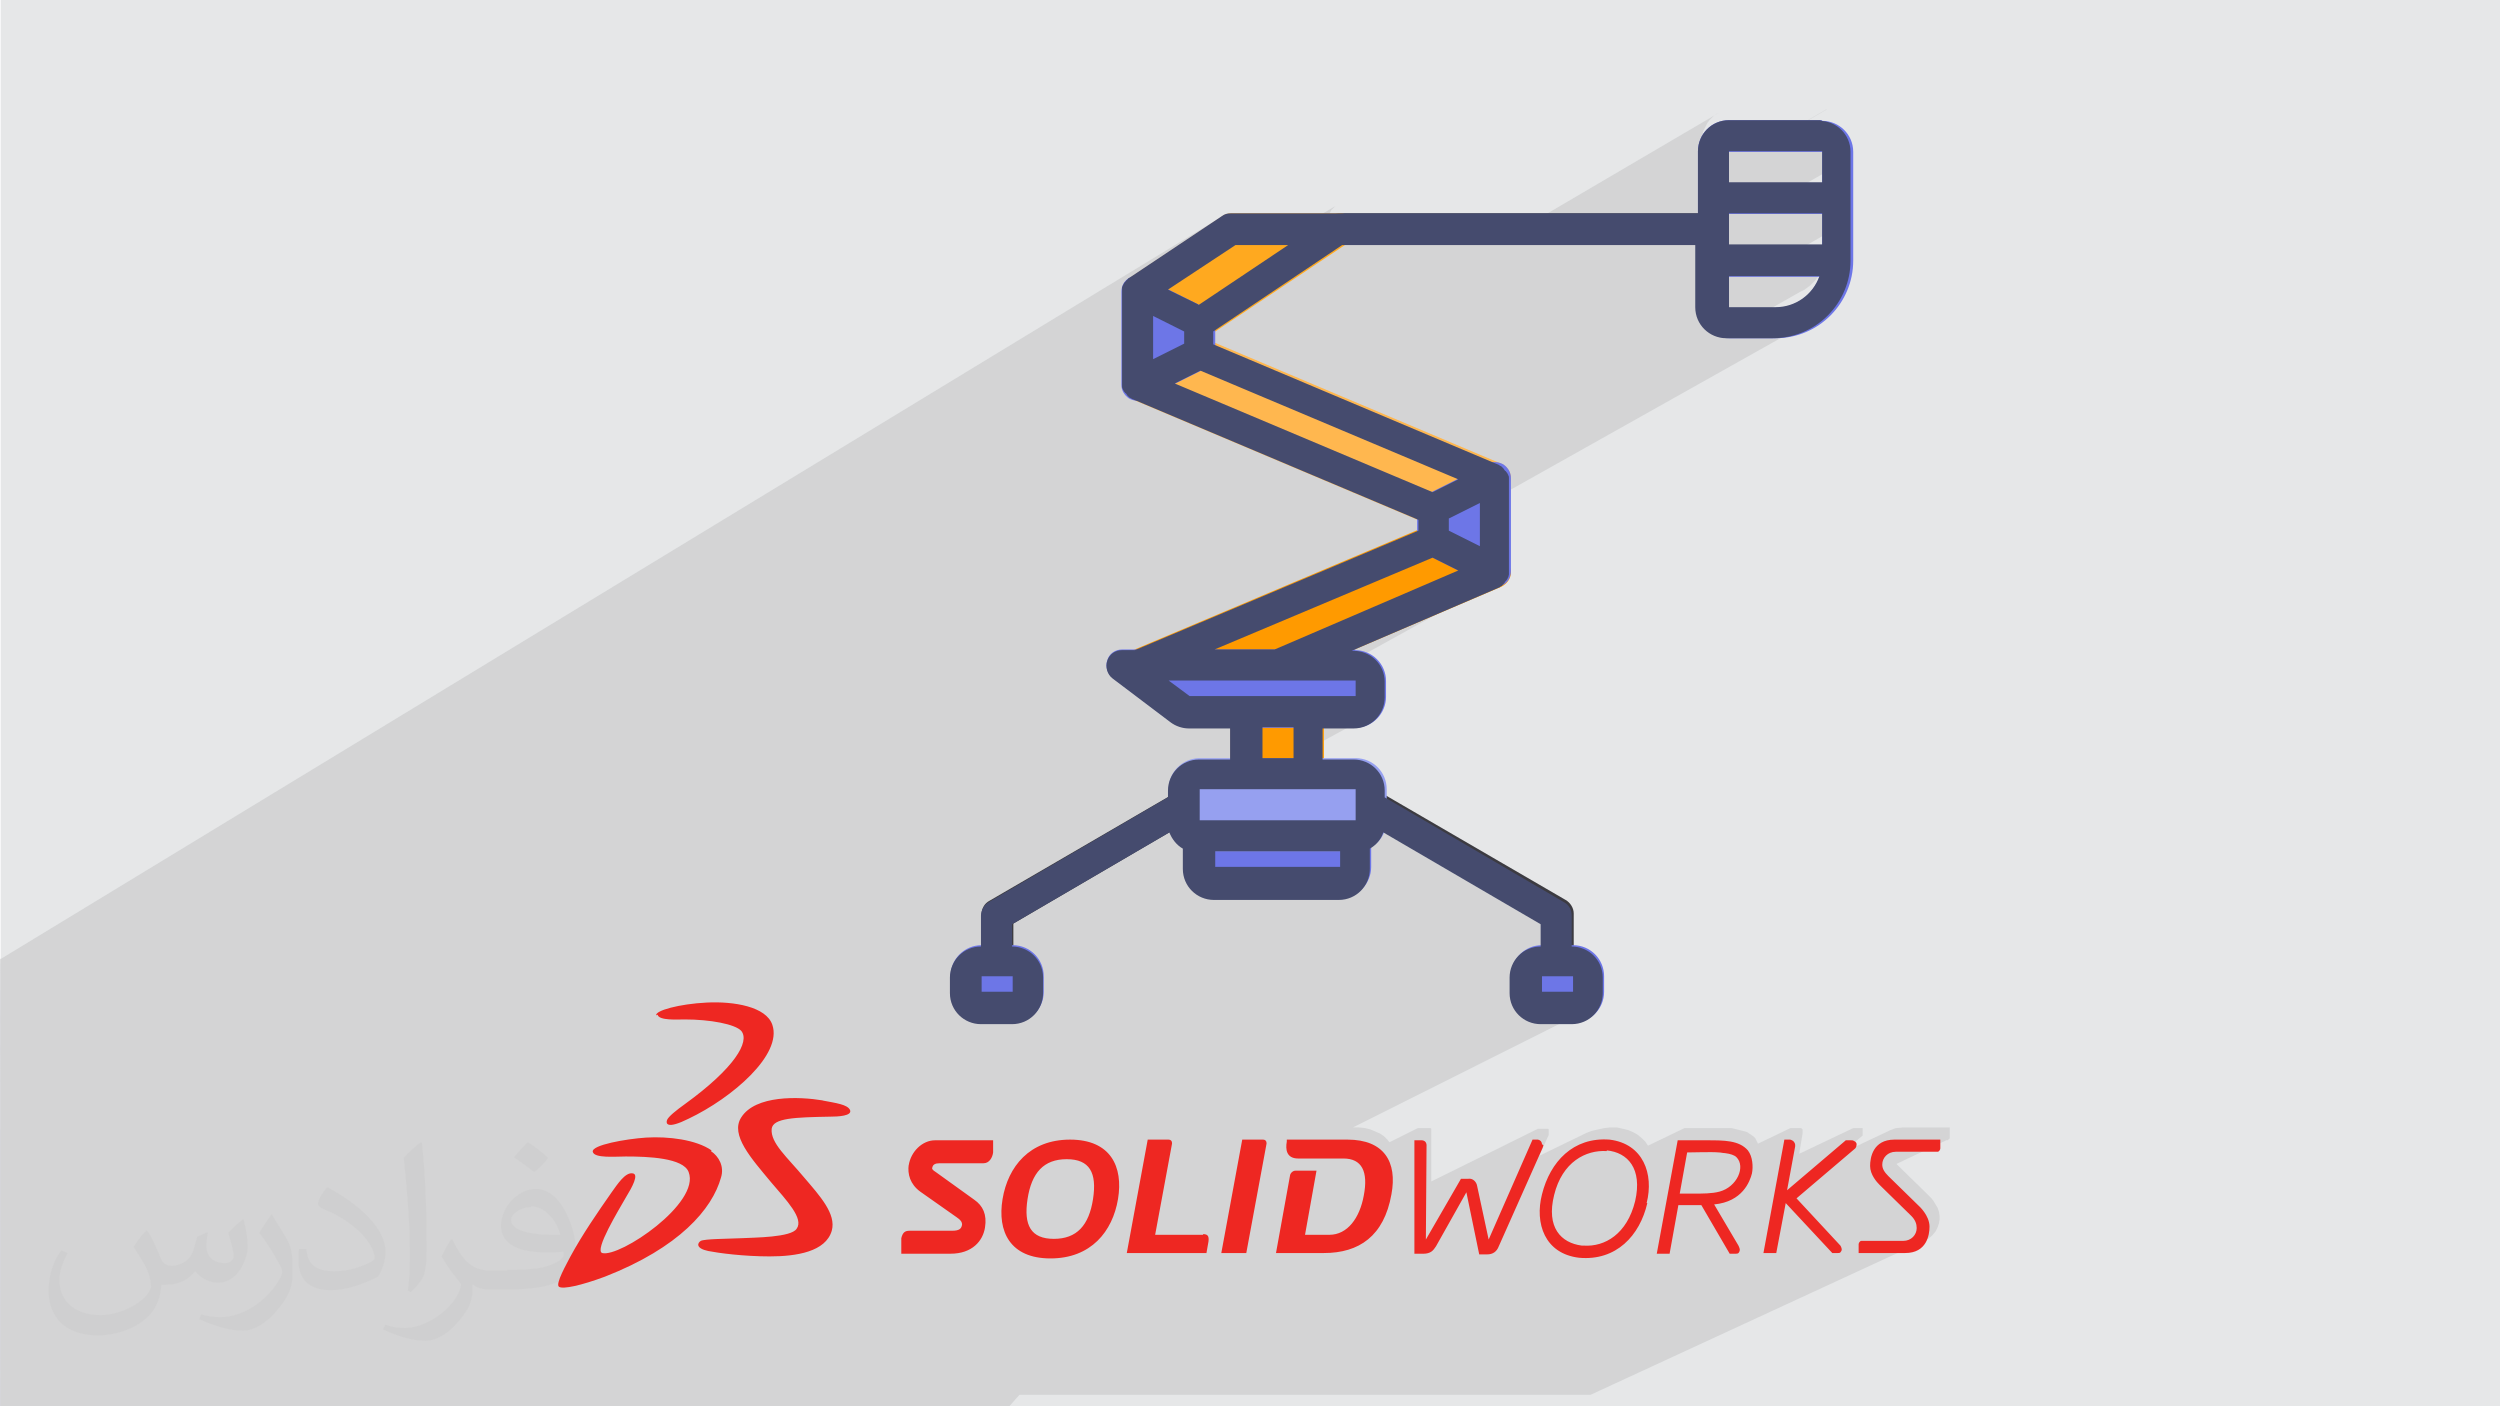 <?xml version="1.0" encoding="UTF-8"?>
<!DOCTYPE svg PUBLIC "-//W3C//DTD SVG 1.1//EN" "http://www.w3.org/Graphics/SVG/1.1/DTD/svg11.dtd">
<!-- Creator: CorelDRAW 2017 -->
<svg xmlns="http://www.w3.org/2000/svg" xml:space="preserve" width="3.703in" height="2.083in" version="1.1" style="shape-rendering:geometricPrecision; text-rendering:geometricPrecision; image-rendering:optimizeQuality; fill-rule:evenodd; clip-rule:evenodd"
viewBox="0 0 3703 2083"
 xmlns:xlink="http://www.w3.org/1999/xlink"
 enable-background="new 0 0 512 512">
 <defs>
  <style type="text/css">
   <![CDATA[
    .fil3 {fill:#3C3B41}
    .fil9 {fill:#454B6E}
    .fil4 {fill:#6D76E7}
    .fil8 {fill:#96A0F0}
    .fil0 {fill:#E6E7E8}
    .fil10 {fill:#EE2722}
    .fil5 {fill:#FF9A00}
    .fil7 {fill:#FFA91F}
    .fil6 {fill:#FFB74F}
    .fil2 {fill:#373435;fill-opacity:0.031}
    .fil1 {fill:#373435;fill-opacity:0.102}
   ]]>
  </style>
 </defs>
 <g id="Layer_x0020_1">
  <polygon class="fil0" points="1,0 3703,0 3703,2083 1,2083 "/>
  <g id="_1988370655488">
   <polygon class="fil0" points="1495,2083 1467,2083 2269,1688 2277,1688 2277,1688 2277,1688 2277,1688 2277,1688 2277,1688 2278,1688 2278,1688 2278,1688 2278,1688 2279,1688 2279,1689 2280,1689 2281,1689 2281,1689 2282,1690 2282,1690 2283,1690 2283,1691 2283,1692 2284,1692 2284,1693 2284,1693 2284,1694 2284,1695 2284,1695 2284,1695 2284,1695 2284,1695 2284,1695 2284,1695 2284,1695 2284,1695 "/>
   <polygon class="fil0" points="2006,2083 1942,2083 2746,1701 2659,1774 "/>
   <polygon class="fil0" points="1500,2083 1494,2083 2284,1695 2284,1696 2284,1696 2284,1697 2284,1697 2284,1697 2284,1698 2284,1698 2284,1699 "/>
   <polygon class="fil0" points="1800,2083 1712,2083 2528,1688 2533,1688 2538,1688 2542,1689 2547,1689 2551,1689 2556,1689 2560,1690 2564,1690 2567,1691 2571,1692 2575,1694 2578,1695 2581,1697 2584,1699 2587,1701 2589,1704 "/>
   <polygon class="fil0" points="1932,2083 1921,2083 2746,1690 2747,1690 2747,1691 2747,1691 2748,1692 2748,1693 2748,1693 2748,1694 2748,1694 2748,1694 2748,1694 2748,1694 2748,1694 2748,1694 2748,1695 2748,1695 2748,1695 "/>
   <polygon class="fil0" points="1942,2083 1932,2083 2748,1695 2748,1696 2748,1697 2748,1698 2747,1699 2747,1700 2746,1700 2746,1701 2746,1701 "/>
   <polygon class="fil0" points="2235,2083 2213,2083 2724,1845 2724,1845 2725,1845 2725,1846 2725,1846 2726,1847 2726,1848 2727,1850 2727,1851 2727,1851 2727,1851 2727,1851 2727,1851 2727,1851 2727,1851 2727,1851 2727,1851 2727,1851 2727,1852 2726,1853 2726,1853 2726,1854 2725,1854 2725,1855 2725,1855 2724,1856 2724,1856 "/>
   <polygon class="fil0" points="1332,2083 1301,2083 2093,1688 2104,1688 2104,1688 2104,1688 2104,1688 2104,1688 2104,1688 2104,1688 2104,1688 2104,1688 2105,1688 2105,1688 2106,1689 2107,1689 2107,1689 2108,1689 2108,1690 2109,1690 2110,1691 2110,1691 2110,1692 2111,1692 2111,1693 2111,1694 2111,1694 2111,1695 2111,1695 2111,1695 2111,1695 2111,1695 2111,1695 2111,1695 2111,1695 2111,1695 "/>
   <polygon class="fil0" points="1852,2083 1819,2083 2642,1688 2651,1688 2651,1688 2652,1688 2653,1689 2653,1689 2654,1689 2655,1689 2655,1690 2656,1690 2656,1691 2657,1691 2657,1692 2658,1693 2658,1693 2658,1694 2659,1695 2659,1696 2659,1696 2659,1696 2659,1696 2659,1696 2659,1697 2658,1697 2658,1697 2658,1697 "/>
   <polygon class="fil0" points="2213,2083 2006,2083 2659,1774 2724,1845 "/>
   <polygon class="fil0" points="1576,2083 1547,2083 2340,1695 2348,1692 2356,1690 2365,1688 2375,1688 2385,1688 "/>
   <polygon class="fil0" points="1576,2083 1576,2083 2385,1688 2385,1688 "/>
   <polygon class="fil0" points="2225,2083 2007,2083 2643,1782 2712,1857 "/>
   <polygon class="fil0" points="2040,2083 1974,2083 2806,1688 2876,1688 "/>
   <polygon class="fil0" points="1921,2083 1906,2083 2733,1689 2742,1689 2742,1689 2742,1689 2742,1689 2742,1689 2742,1689 2742,1689 2742,1689 2742,1689 2743,1689 2743,1689 2744,1689 2744,1689 2745,1689 2745,1689 2746,1690 2746,1690 "/>
   <polygon class="fil0" points="1974,2083 1965,2083 2787,1693 2795,1690 2806,1688 "/>
   <polygon class="fil0" points="2013,2083 2008,2083 2801,1708 2805,1707 2809,1706 "/>
   <polygon class="fil0" points="2207,2083 2074,2083 2798,1742 2843,1786 "/>
   <polygon class="fil0" points="2072,2083 2065,2083 2876,1701 2876,1702 2875,1703 2875,1703 2874,1704 2874,1705 2873,1705 2872,1706 "/>
   <polygon class="fil0" points="2065,2083 2065,2083 2876,1701 2876,1701 2876,1701 2876,1701 2876,1701 "/>
   <polygon class="fil0" points="2286,2083 2207,2083 2843,1786 2843,1787 2845,1789 2848,1792 2851,1795 2854,1800 2856,1805 2858,1811 2859,1817 "/>
   <polygon class="fil0" points="2228,2083 2089,2083 2785,1756 2832,1802 "/>
   <polygon class="fil0" points="2072,2083 2071,2083 2872,1706 2872,1706 "/>
   <polygon class="fil0" points="2073,2083 2071,2083 2872,1706 2872,1707 "/>
   <polygon class="fil0" points="2065,2083 2040,2083 2876,1688 2876,1701 "/>
   <polygon class="fil0" points="2071,2083 2013,2083 2809,1706 2810,1706 2812,1706 2815,1706 2819,1706 2824,1706 2829,1706 2834,1706 2840,1706 2846,1706 2852,1706 2857,1706 2862,1706 2866,1706 2869,1706 2871,1706 2872,1706 "/>
   <polygon class="fil0" points="2031,2083 2008,2083 2801,1708 2797,1710 2794,1712 2792,1715 2790,1718 2789,1721 2789,1725 "/>
   <polygon class="fil0" points="2273,2083 2228,2083 2832,1802 2834,1804 2836,1806 2837,1808 2838,1811 2839,1813 2840,1815 2840,1818 2840,1820 "/>
   <polygon class="fil0" points="2342,2083 2286,2083 2859,1817 2858,1823 2858,1829 2856,1835 2853,1842 2848,1847 2842,1852 "/>
   <polygon class="fil0" points="2286,2083 2286,2083 2859,1817 2859,1817 "/>
   <polygon class="fil0" points="2297,2083 2273,2083 2840,1820 2840,1824 2839,1827 2837,1830 2835,1833 2832,1835 2828,1837 "/>
   <polygon class="fil0" points="2233,2083 2233,2083 2757,1839 2758,1839 "/>
   <polygon class="fil0" points="2292,2083 2233,2083 2758,1839 2759,1839 2761,1839 2764,1839 2768,1839 2773,1839 2778,1839 2783,1839 2789,1839 2795,1839 2800,1839 2806,1839 2810,1839 2814,1839 2817,1839 2819,1839 2820,1838 "/>
   <polygon class="fil0" points="2240,2083 2233,2083 2757,1839 2757,1839 2756,1840 2755,1841 2755,1841 2754,1842 2754,1843 2754,1844 "/>
   <polygon class="fil0" points="2240,2083 2240,2083 2754,1844 2754,1844 "/>
   <polygon class="fil0" points="2266,2083 2240,2083 2754,1844 2754,1857 "/>
   <polygon class="fil0" points="2297,2083 2292,2083 2820,1838 2824,1838 2828,1837 "/>
   <polygon class="fil0" points="2342,2083 2333,2083 2823,1857 2833,1855 2842,1852 "/>
   <polygon class="fil0" points="2333,2083 2266,2083 2754,1857 2823,1857 "/>
   <polygon class="fil0" points="2240,2083 2240,2083 2754,1844 2754,1844 "/>
   <polygon class="fil0" points="2073,2083 2071,2083 2872,1706 2872,1707 "/>
   <polygon class="fil0" points="2074,2083 2031,2083 2789,1725 2789,1727 2789,1729 2790,1732 2791,1734 2792,1736 2794,1738 2796,1740 2798,1742 "/>
   <polygon class="fil0" points="2089,2083 2019,2083 2770,1728 2771,1732 2772,1737 2774,1741 2776,1745 2778,1748 2780,1751 2783,1754 2785,1756 "/>
   <polygon class="fil0" points="2019,2083 1965,2083 2787,1693 2781,1698 2776,1703 2773,1710 2771,1716 2771,1722 2770,1728 "/>
   <polygon class="fil0" points="1972,2083 1906,2083 2733,1689 2647,1763 "/>
   <polygon class="fil0" points="1972,2083 1852,2083 2658,1697 2647,1763 "/>
   <polygon class="fil0" points="2146,2083 2007,2083 2643,1782 2630,1857 "/>
   <polygon class="fil0" points="2128,2083 1819,2083 2642,1688 2611,1857 "/>
   <polygon class="fil0" points="1873,2083 1800,2083 2589,1704 2592,1707 2594,1711 2595,1716 2596,1720 2596,1725 2596,1730 2596,1734 2595,1738 "/>
   <polygon class="fil0" points="1804,2083 1776,2083 2556,1708 2559,1708 2561,1709 2564,1709 2566,1710 2568,1711 2570,1712 2571,1713 2573,1714 "/>
   <polygon class="fil0" points="1921,2083 1873,2083 2595,1738 2595,1740 2594,1743 2593,1746 2591,1749 2590,1753 2588,1756 2585,1760 2582,1764 2579,1767 2575,1770 2570,1774 2565,1776 "/>
   <polygon class="fil0" points="1882,2083 1804,2083 2572,1714 2575,1717 2577,1720 2578,1723 2578,1727 2578,1730 2578,1734 2577,1738 2575,1742 2573,1746 2571,1749 2568,1753 2565,1756 2561,1759 2557,1761 "/>
   <polygon class="fil0" points="1850,2083 1831,2083 2489,1768 2491,1768 2494,1768 2496,1768 2499,1768 2501,1768 2504,1768 2506,1768 2508,1768 "/>
   <polygon class="fil0" points="1881,2083 1850,2083 2508,1768 2514,1768 2519,1768 2524,1768 2530,1767 2535,1767 2539,1766 2544,1766 2548,1765 "/>
   <polygon class="fil0" points="1776,2083 1720,2083 2500,1707 2501,1707 2504,1707 2506,1707 2509,1707 2512,1706 2516,1706 2519,1706 2523,1706 2526,1706 2530,1706 2533,1706 2536,1706 2539,1706 2542,1706 2545,1707 2547,1707 2548,1707 2549,1707 2550,1707 2551,1707 2552,1707 2554,1707 2555,1707 2556,1708 "/>
   <polygon class="fil0" points="1882,2083 1881,2083 2548,1765 2552,1763 2557,1761 "/>
   <polygon class="fil0" points="1921,2083 1910,2083 2539,1783 2547,1782 2554,1781 2560,1779 2565,1776 "/>
   <polygon class="fil0" points="1712,2083 1671,2083 2485,1688 2528,1688 "/>
   <polygon class="fil0" points="1831,2083 1720,2083 2500,1707 2489,1768 "/>
   <polygon class="fil0" points="1893,2083 1861,2083 2486,1784 2519,1784 "/>
   <polygon class="fil0" points="2068,2083 1910,2083 2539,1783 2575,1845 "/>
   <polygon class="fil0" points="2083,2083 2068,2083 2575,1845 2575,1845 2575,1845 2576,1846 2576,1847 2577,1848 2577,1849 2577,1850 2577,1851 "/>
   <polygon class="fil0" points="2080,2083 1893,2083 2519,1784 2561,1857 "/>
   <polygon class="fil0" points="1994,2083 1861,2083 2486,1784 2473,1857 "/>
   <polygon class="fil0" points="1976,2083 1671,2083 2485,1688 2454,1857 "/>
   <polygon class="fil0" points="1813,2083 1576,2083 2385,1688 2394,1690 2402,1692 2409,1695 2416,1699 2422,1704 2427,1709 2431,1715 2435,1721 2438,1728 2440,1735 2442,1742 2443,1750 2443,1758 2443,1766 2442,1774 2440,1782 "/>
   <polygon class="fil0" points="1793,2083 1605,2083 2380,1705 2386,1706 2392,1707 2397,1709 2401,1712 2406,1714 2410,1718 2414,1722 2417,1726 2420,1731 2422,1736 2424,1742 2425,1749 2425,1756 2425,1764 2424,1772 2422,1781 "/>
   <polygon class="fil0" points="1908,2083 1813,2083 2440,1782 2438,1791 2435,1799 2431,1808 2427,1815 2423,1823 2418,1830 2412,1836 2406,1842 2399,1847 2392,1852 2385,1856 "/>
   <polygon class="fil0" points="1605,2083 1585,2083 2345,1712 2351,1710 2357,1708 2363,1706 2369,1706 2375,1705 2380,1705 "/>
   <polygon class="fil0" points="1870,2083 1793,2083 2422,1781 2420,1789 2417,1798 2413,1805 2410,1812 2406,1818 2401,1823 2396,1828 2391,1832 2386,1836 2381,1839 "/>
   <polygon class="fil0" points="1851,2083 1847,2083 2343,1846 2346,1846 "/>
   <polygon class="fil0" points="1870,2083 1851,2083 2346,1846 2352,1846 2358,1846 2364,1845 2369,1843 2375,1842 2381,1839 "/>
   <polygon class="fil0" points="2146,2083 2128,2083 2611,1857 2630,1857 "/>
   <polygon class="fil0" points="1659,2083 1585,2083 2345,1712 2340,1715 2334,1719 2329,1723 2324,1728 2320,1733 2315,1740 2311,1746 2308,1754 2305,1762 2302,1771 "/>
   <polygon class="fil0" points="1639,2083 1547,2083 2340,1695 2332,1699 2325,1704 2319,1709 2313,1715 2307,1721 2302,1728 2297,1736 2293,1744 2290,1752 2287,1760 2284,1769 "/>
   <polygon class="fil0" points="2233,2083 2225,2083 2712,1857 2720,1857 "/>
   <polygon class="fil0" points="2235,2083 2233,2083 2720,1857 2720,1857 2720,1857 2720,1857 2720,1857 2720,1857 2720,1857 2720,1857 2720,1857 2721,1857 2721,1856 2722,1856 2722,1856 2723,1856 2724,1856 "/>
   <polygon class="fil0" points="1847,2083 1659,2083 2302,1771 2300,1779 2299,1788 2299,1795 2299,1802 2300,1809 2302,1815 2304,1820 2307,1825 2310,1829 2314,1833 2318,1836 2322,1839 2327,1842 2332,1844 2337,1845 2343,1846 "/>
   <polygon class="fil0" points="1879,2083 1639,2083 2284,1769 2283,1777 2281,1785 2281,1793 2281,1801 2282,1809 2283,1816 2286,1823 2289,1830 2292,1836 2297,1842 2302,1848 2308,1852 2314,1856 2322,1859 2330,1862 2339,1863 "/>
   <polygon class="fil0" points="1724,2083 1500,2083 2284,1699 2219,1844 "/>
   <polygon class="fil0" points="1694,2083 1467,2083 2269,1688 2204,1836 "/>
   <polygon class="fil0" points="1694,2083 1521,2083 2186,1757 2204,1836 "/>
   <polygon class="fil0" points="1521,2083 1487,2083 2173,1746 2176,1746 2178,1746 2180,1747 2182,1749 2184,1750 2185,1752 2186,1755 2186,1757 "/>
   <polygon class="fil0" points="1720,2083 1521,2083 2170,1765 2189,1856 "/>
   <polygon class="fil0" points="1645,2083 1645,2083 2118,1853 2117,1854 2116,1855 "/>
   <polygon class="fil0" points="1645,2083 1636,2083 2125,1845 2124,1846 2124,1848 2123,1849 2122,1850 2121,1851 2120,1852 2119,1853 2118,1853 "/>
   <polygon class="fil0" points="1640,2083 1640,2083 2107,1856 2107,1857 "/>
   <polygon class="fil0" points="1636,2083 1521,2083 2170,1765 2125,1845 "/>
   <polygon class="fil0" points="1641,2083 1640,2083 2107,1856 2107,1857 "/>
   <polygon class="fil0" points="1640,2083 1627,2083 2093,1857 2107,1857 "/>
   <polygon class="fil0" points="1736,2083 1724,2083 2219,1844 2217,1847 2216,1850 2214,1852 2212,1853 2209,1855 "/>
   <polygon class="fil0" points="1908,2083 1879,2083 2339,1863 2349,1864 2359,1863 2368,1861 2377,1859 2385,1856 "/>
   <polygon class="fil0" points="1736,2083 1732,2083 2201,1856 2204,1856 2207,1856 2209,1855 "/>
   <polygon class="fil0" points="1732,2083 1720,2083 2189,1856 2201,1856 "/>
   <polygon class="fil0" points="2091,2083 2083,2083 2577,1851 2577,1851 2577,1852 2577,1853 2577,1853 2576,1854 2576,1854 2576,1855 2575,1855 "/>
   <polygon class="fil0" points="2091,2083 2091,2083 2575,1855 2575,1856 2574,1856 "/>
   <polygon class="fil0" points="2091,2083 2080,2083 2561,1857 2571,1857 2571,1857 2571,1857 2571,1857 2571,1857 2571,1857 2571,1857 2571,1857 2571,1857 2571,1857 2572,1856 2573,1856 2573,1856 2574,1856 2574,1856 "/>
   <polygon class="fil0" points="1487,2083 1476,2083 2162,1746 2173,1746 "/>
   <polygon class="fil0" points="1879,2083 1879,2083 2339,1863 2339,1863 "/>
   <polygon class="fil0" points="1645,2083 1641,2083 2107,1857 2109,1856 2110,1856 2112,1856 2113,1856 2114,1855 2116,1855 "/>
   <polygon class="fil0" points="1994,2083 1976,2083 2454,1857 2473,1857 "/>
   <polygon class="fil0" points="1602,2083 1476,2083 2162,1746 2111,1835 "/>
   <polygon class="fil0" points="1602,2083 1332,2083 2111,1695 2111,1835 "/>
   <polygon class="fil0" points="1627,2083 1301,2083 2093,1688 2093,1857 "/>
   <polygon class="fil0" points="891,2083 450,2083 2051,1230 2284,1366 "/>
   <polygon class="fil0" points="991,2083 892,2083 2284,1367 2284,1423 "/>
   <polygon class="fil0" points="1115,2083 1073,2083 2284,1469 2331,1469 "/>
   <polygon class="fil0" points="1198,2083 1156,2083 2284,1514 2330,1514 "/>
   <polygon class="fil0" points="1057,2083 1052,2083 2308,1445 2312,1445 2317,1444 "/>
   <polygon class="fil0" points="892,2083 392,2083 2019,1212 2284,1367 "/>
   <polygon class="fil0" points="746,2083 713,2083 1471,1688 1471,1706 "/>
   <polygon class="fil0" points="713,2083 632,2083 1385,1688 1471,1688 "/>
   <polygon class="fil0" points="765,2083 746,2083 1471,1706 1471,1709 1470,1712 1469,1714 1467,1717 1465,1719 1463,1720 "/>
   <polygon class="fil0" points="1053,2083 991,2083 2284,1423 2285,1427 2286,1432 2288,1436 2291,1439 2295,1442 2298,1444 2303,1445 2307,1446 "/>
   <line class="fil0" x1="2284" y1="1400" x2="2284" y2= "1400" />
   <polygon class="fil0" points="820,2083 794,2083 1537,1698 1545,1695 1554,1692 1564,1689 1574,1688 1585,1688 "/>
   <polygon class="fil0" points="949,2083 891,2083 2284,1366 2284,1399 "/>
   <polygon class="fil0" points="762,2083 700,2083 1392,1722 1458,1722 "/>
   <polygon class="fil0" points="700,2083 695,2083 1385,1723 1386,1723 1388,1722 1390,1722 1392,1722 "/>
   <polygon class="fil0" points="700,2083 695,2083 1385,1723 1383,1724 1383,1725 1382,1726 1382,1728 "/>
   <polygon class="fil0" points="989,2083 939,2083 2262,1405 2258,1408 2255,1410 2251,1413 2248,1416 2246,1420 2244,1424 2242,1428 2240,1432 2239,1436 2238,1441 2238,1446 "/>
   <polygon class="fil0" points="1208,2083 1198,2083 2330,1514 2335,1514 2340,1514 2344,1512 2348,1511 2352,1509 "/>
   <polygon class="fil0" points="1209,2083 1199,2083 2330,1515 2335,1515 2340,1514 2344,1513 2348,1511 2352,1509 "/>
   <polygon class="fil0" points="2307,1446 1053,2083 2307,1446 "/>
   <polygon class="fil0" points="1073,2083 1032,2083 2284,1446 2284,1469 "/>
   <polygon class="fil0" points="1199,2083 1157,2083 2284,1515 2330,1515 "/>
   <polygon class="fil0" points="632,2083 624,2083 1371,1691 1378,1688 1385,1688 "/>
   <polygon class="fil0" points="661,2083 624,2083 1371,1691 1365,1694 1360,1699 1355,1704 1351,1710 1348,1717 1346,1724 "/>
   <polygon class="fil0" points="1031,2083 989,2083 2238,1446 2238,1469 "/>
   <polygon class="fil0" points="1156,2083 1030,2083 2238,1468 2238,1473 2239,1478 2240,1482 2242,1486 2243,1490 2246,1494 2248,1498 2251,1501 2255,1504 2258,1507 2262,1509 2266,1511 2270,1512 2275,1514 2279,1514 2284,1514 "/>
   <polygon class="fil0" points="1157,2083 1031,2083 2238,1469 2238,1473 2239,1478 2240,1482 2242,1487 2244,1491 2246,1495 2248,1498 2251,1501 2255,1504 2258,1507 2262,1509 2266,1511 2270,1513 2275,1514 2279,1515 2284,1515 "/>
   <polygon class="fil0" points="1425,2083 1209,2083 1997,1688 2006,1688 2015,1689 2023,1691 2031,1694 2037,1697 2043,1701 2048,1705 2052,1710 2056,1716 2059,1722 2061,1729 2062,1736 2063,1744 2063,1752 2063,1760 2061,1769 "/>
   <polygon class="fil0" points="1388,2083 1254,2083 1990,1715 1994,1715 1999,1716 2003,1717 2006,1719 2010,1721 2013,1723 2015,1726 2017,1729 2019,1733 2020,1737 2021,1741 2022,1746 2022,1752 2021,1758 2021,1764 2020,1770 "/>
   <polygon class="fil0" points="1526,2083 1425,2083 2061,1769 2059,1780 2056,1791 2052,1800 2048,1809 2044,1817 2038,1824 2033,1830 2027,1836 2020,1841 2013,1845 "/>
   <polygon class="fil0" points="1461,2083 1388,2083 2020,1770 2018,1776 2017,1782 2015,1788 2013,1793 2011,1798 2008,1803 2005,1808 2002,1812 1999,1815 1995,1819 1991,1822 1987,1824 "/>
   <polygon class="fil0" points="1452,2083 1417,2083 1933,1828 1969,1828 "/>
   <polygon class="fil0" points="1209,2083 1123,2083 1906,1688 1997,1688 "/>
   <polygon class="fil0" points="1254,2083 1190,2083 1923,1715 1990,1715 "/>
   <polygon class="fil0" points="1222,2083 1221,2083 1915,1735 1916,1734 1917,1734 1919,1734 "/>
   <polygon class="fil0" points="1252,2083 1222,2083 1919,1734 1950,1734 "/>
   <polygon class="fil0" points="1417,2083 1252,2083 1950,1734 1933,1828 "/>
   <polygon class="fil0" points="1461,2083 1452,2083 1969,1828 1974,1828 1979,1827 1983,1826 1987,1824 "/>
   <polygon class="fil0" points="1526,2083 1498,2083 1961,1856 1971,1856 1980,1855 1989,1853 1997,1851 2005,1848 2013,1845 "/>
   <polygon class="fil0" points="1498,2083 1430,2083 1890,1856 1961,1856 "/>
   <polygon class="fil0" points="1430,2083 1226,2083 1911,1740 1890,1856 "/>
   <polygon class="fil0" points="1128,2083 1123,2083 1906,1688 1906,1690 "/>
   <polygon class="fil0" points="1090,2083 1060,2083 1839,1688 1871,1688 "/>
   <polygon class="fil0" points="1105,2083 1090,2083 1871,1688 1871,1688 1871,1688 1871,1688 1871,1688 1872,1688 1873,1688 1874,1688 1874,1689 1875,1690 1875,1691 1876,1692 1876,1693 1876,1693 1876,1693 1876,1693 1876,1693 1876,1693 1876,1693 1876,1693 1876,1693 "/>
   <polygon class="fil0" points="1190,2083 1128,2083 1906,1690 1905,1695 1905,1699 1905,1703 1907,1707 1909,1710 1912,1713 1917,1714 1923,1715 "/>
   <polygon class="fil0" points="1226,2083 1221,2083 1915,1735 1914,1736 1913,1737 1912,1738 1912,1739 1911,1740 "/>
   <polygon class="fil0" points="1387,2083 1105,2083 1876,1693 1846,1856 "/>
   <polygon class="fil0" points="1351,2083 1060,2083 1839,1688 1809,1856 "/>
   <polygon class="fil0" points="765,2083 762,2083 1458,1722 1460,1721 1463,1720 "/>
   <polygon class="fil0" points="989,2083 939,2083 2262,1405 2258,1407 2255,1410 2251,1413 2248,1416 2246,1420 2243,1423 2242,1427 2240,1432 2239,1436 2238,1441 2238,1445 "/>
   <polygon class="fil0" points="1387,2083 1351,2083 1809,1856 1846,1856 "/>
   <polygon class="fil0" points="972,2083 928,2083 1699,1688 1730,1688 1730,1688 1730,1688 1730,1688 1730,1688 1731,1688 1732,1688 1733,1689 1734,1689 1734,1690 1735,1691 1735,1692 1735,1693 1735,1693 1735,1693 1735,1693 1735,1693 1735,1693 1735,1693 1735,1693 1735,1693 "/>
   <polygon class="fil0" points="1030,2083 989,2083 2238,1445 2238,1468 "/>
   <polygon class="fil0" points="1203,2083 972,2083 1735,1693 1710,1828 "/>
   <polygon class="fil0" points="1272,2083 1203,2083 1710,1828 1782,1828 "/>
   <polygon class="fil0" points="1215,2083 928,2083 1699,1688 1668,1856 "/>
   <polygon class="fil0" points="1050,2083 820,2083 1585,1688 1596,1688 1605,1689 1614,1692 1622,1695 1630,1698 1636,1703 1641,1708 1646,1714 1650,1720 1653,1727 1655,1734 1657,1741 1658,1749 1658,1758 1657,1766 1656,1775 "/>
   <polygon class="fil0" points="868,2083 853,2083 1553,1722 1557,1720 1563,1719 1568,1717 1574,1717 1580,1716 "/>
   <polygon class="fil0" points="1015,2083 868,2083 1580,1716 1586,1717 1592,1717 1597,1719 1601,1720 1606,1722 1609,1725 1612,1728 1615,1731 1617,1735 1619,1740 1620,1744 1621,1750 1621,1755 1621,1762 1620,1768 1619,1775 "/>
   <polygon class="fil0" points="1146,2083 1050,2083 1656,1775 1654,1784 1652,1793 1649,1801 1646,1809 1642,1817 1637,1824 1632,1831 1626,1837 1619,1843 1612,1848 1604,1852 "/>
   <polygon class="fil0" points="1146,2083 1120,2083 1556,1863 1567,1863 1577,1861 1587,1859 1596,1856 1604,1852 "/>
   <polygon class="fil0" points="922,2083 853,2083 1553,1722 1548,1725 1544,1728 1540,1731 1537,1735 1534,1740 1531,1744 1529,1750 1527,1755 1525,1762 1523,1768 1522,1775 "/>
   <polygon class="fil0" points="886,2083 794,2083 1537,1698 1529,1703 1522,1708 1515,1714 1509,1720 1504,1727 1499,1734 1495,1741 1492,1749 1489,1758 1486,1766 1485,1775 "/>
   <polygon class="fil0" points="1085,2083 1015,2083 1619,1775 1618,1782 1616,1789 1614,1795 1612,1801 1610,1806 1607,1811 1604,1815 1600,1819 1597,1823 1593,1826 1588,1828 "/>
   <polygon class="fil0" points="1085,2083 1070,2083 1561,1834 1567,1834 1573,1833 1578,1832 1583,1830 1588,1828 "/>
   <polygon class="fil0" points="255,2083 250,2083 1939,1169 1943,1169 1947,1167 "/>
   <polygon class="fil0" points="473,2083 463,2083 2008,1261 2012,1261 2017,1260 2021,1259 2026,1258 2030,1256 "/>
   <polygon class="fil0" points="171,2083 161,2083 2007,1076 2012,1076 2017,1075 2021,1074 2025,1073 2029,1071 "/>
   <polygon class="fil0" points="392,2083 335,2083 2012,1181 2010,1185 2009,1190 2009,1194 2009,1198 2011,1202 2013,1206 2016,1209 2019,1212 "/>
   <polygon class="fil0" points="848,2083 719,2083 1387,1735 1444,1776 "/>
   <line class="fil0" x1="2008" y1="1215" x2="2008" y2= "1215" />
   <polygon class="fil0" points="386,2083 386,2083 2008,1215 2008,1215 "/>
   <polygon class="fil0" points="335,2083 328,2083 2021,1172 2018,1175 2014,1178 2012,1181 "/>
   <polygon class="fil0" points="387,2083 183,2083 1777,1215 2008,1215 "/>
   <polygon class="fil0" points="1070,2083 922,2083 1522,1775 1521,1782 1520,1789 1520,1795 1520,1801 1521,1806 1522,1811 1524,1815 1526,1819 1529,1823 1532,1826 1535,1828 1539,1830 1544,1832 1549,1833 1555,1834 1561,1834 "/>
   <polygon class="fil0" points="719,2083 700,2083 1382,1728 1382,1729 1382,1729 1382,1730 1382,1731 1383,1732 1384,1733 1385,1734 1387,1735 "/>
   <polygon class="fil0" points="463,2083 258,2083 1777,1261 2008,1261 "/>
   <polygon class="fil0" points="172,2083 162,2083 2007,1077 2012,1077 2017,1076 2021,1075 2025,1073 2029,1071 "/>
   <polygon class="fil0" points="250,2083 169,2083 1846,1169 1939,1169 "/>
   <polygon class="fil0" points="275,2083 199,2083 1754,1238 1754,1284 "/>
   <polygon class="fil0" points="481,2083 317,2083 1801,1284 1985,1284 "/>
   <polygon class="fil0" points="569,2083 559,2083 1984,1330 1989,1330 1994,1329 1998,1328 2002,1327 2006,1325 "/>
   <polygon class="fil0" points="161,2083 121,2083 1961,1076 2007,1076 "/>
   <line class="fil0" x1="2225" y1="826" x2="2225" y2= "826" />
   <polygon class="fil0" points="1,2060 1,2060 2225,826 2225,826 "/>
   <polygon class="fil0" points="90,2083 89,2083 2008,1031 2008,1031 "/>
   <polygon class="fil0" points="275,2083 226,2083 1754,1255 1754,1284 "/>
   <polygon class="fil0" points="559,2083 393,2083 1800,1330 1985,1330 "/>
   <polygon class="fil0" points="317,2083 279,2083 1801,1261 1801,1284 "/>
   <polygon class="fil0" points="2008,1031 89,2083 2008,1031 "/>
   <polygon class="fil0" points="1,1947 1,1931 2695,408 2693,413 2691,418 2688,423 2685,427 2682,431 2678,435 2674,439 2670,442 2666,445 "/>
   <polygon class="fil0" points="1,1991 1,1977 2630,501 2641,500 2653,498 2664,495 2674,492 2685,487 "/>
   <polygon class="fil0" points="1,1977 1,1945 2561,501 2630,501 "/>
   <polygon class="fil0" points="1,1820 1,1783 2699,224 2699,270 "/>
   <polygon class="fil0" points="393,2083 275,2083 1754,1284 1754,1289 1755,1293 1756,1298 1758,1302 1760,1306 1762,1310 1765,1314 1768,1317 1771,1320 1774,1322 1778,1325 1782,1327 1786,1328 1791,1329 1795,1330 1800,1330 "/>
   <polygon class="fil0" points="559,2083 393,2083 1800,1330 1984,1330 "/>
   <polygon class="fil0" points="393,2083 275,2083 1754,1284 1754,1289 1755,1293 1756,1298 1757,1302 1759,1306 1762,1310 1764,1314 1767,1317 1770,1320 1774,1322 1778,1325 1782,1327 1786,1328 1791,1329 1795,1330 1800,1330 "/>
   <polygon class="fil0" points="445,2083 434,2083 1500,1514 1505,1514 1509,1514 1514,1512 1518,1511 1522,1509 "/>
   <polygon class="fil0" points="1,2030 1,1989 2146,786 2192,809 "/>
   <polygon class="fil0" points="20,2083 20,2083 2225,866 2225,866 2225,866 2226,866 2226,866 2226,866 2226,866 2227,866 "/>
   <polygon class="fil0" points="1,2030 1,2030 2192,809 2192,809 "/>
   <polygon class="fil0" points="20,2083 20,2083 2224,867 2224,867 "/>
   <polygon class="fil0" points="20,2083 20,2083 2227,866 2227,866 "/>
   <polygon class="fil0" points="3,2083 1,2083 1,2002 2112,821 2204,867 "/>
   <polygon class="fil0" points="1,1991 1,1977 2630,501 2642,500 2653,498 2664,495 2675,492 2685,487 "/>
   <polygon class="fil0" points="1,1948 1,1939 2631,454 2636,454 2641,454 2647,453 2652,451 2657,449 2661,447 2666,445 "/>
   <polygon class="fil0" points="20,2083 1,2083 1,2071 2004,961 2224,867 "/>
   <polygon class="fil0" points="21,2083 3,2083 2204,867 2207,868 2210,869 2213,869 2216,869 2219,869 2222,868 2224,867 2227,866 "/>
   <polygon class="fil0" points="2008,962 1,2072 2008,962 "/>
   <polygon class="fil0" points="1,2072 1,2072 2007,962 2008,962 "/>
   <polygon class="fil0" points="1,1858 1,1793 2561,316 2699,316 "/>
   <polygon class="fil0" points="1,2045 1,2015 1888,962 2160,845 "/>
   <polygon class="fil0" points="1,2060 1,2057 1892,1008 1893,1008 1894,1008 1896,1008 1897,1008 1898,1007 1899,1007 1900,1007 1901,1006 "/>
   <polygon class="fil0" points="1,1694 1,1673 2539,183 2535,186 2532,188 2528,191 2525,194 2523,198 2520,202 2518,206 2517,210 2516,214 2515,219 2515,224 "/>
   <line class="fil0" x1="2699" y1="178" x2="2699" y2= "178" />
   <polygon class="fil0" points="1,1420 1,1420 1812,319 1810,320 "/>
   <polygon class="fil0" points="1,1420 1,1420 1812,319 1810,320 "/>
   <polygon class="fil0" points="1,1427 1,1420 1810,320 1672,412 "/>
   <polygon class="fil0" points="1,1428 1,1428 1670,414 1670,414 1669,414 1669,415 1669,415 1669,415 1668,416 1668,416 1668,416 "/>
   <polygon class="fil0" points="1,1429 1,1428 1668,416 1668,417 1667,417 1667,417 1667,417 1667,418 1667,418 1666,418 1666,418 "/>
   <polygon class="fil0" points="1,1431 1,1429 1666,418 1666,419 1666,419 1665,419 1665,420 1665,420 1665,420 1665,421 1664,421 "/>
   <polygon class="fil0" points="1,1432 1,1431 1664,421 1664,421 1664,421 1664,422 1664,422 1664,422 1664,423 1664,423 1663,423 "/>
   <polygon class="fil0" points="1,1434 1,1432 1663,423 1663,424 1663,424 1663,424 1663,425 1663,425 1663,425 1663,426 1662,426 "/>
   <polygon class="fil0" points="1,1436 1,1434 1662,426 1662,427 1662,427 1662,427 1662,428 1662,428 1662,428 1662,429 1662,429 "/>
   <polygon class="fil0" points="1,1438 1,1436 1662,429 1662,429 1662,429 1662,430 1662,430 1662,430 1662,431 1662,431 1662,431 "/>
   <polygon class="fil0" points="1,1745 1,1745 2699,178 2699,178 "/>
   <polygon class="fil0" points="1,1745 1,1745 2699,178 2699,178 "/>
   <line class="fil0" x1="2699" y1="178" x2="2699" y2= "178" />
   <line class="fil0" x1="2699" y1="178" x2="2699" y2= "178" />
   <polygon class="fil0" points="1,1783 1,1717 2561,224 2699,224 "/>
   <polygon class="fil0" points="1,1820 1,1755 2561,270 2700,270 "/>
   <polygon class="fil0" points="1,1694 1,1673 2539,183 2535,186 2532,188 2528,191 2525,194 2523,198 2520,202 2518,206 2517,210 2516,214 2515,219 2515,224 "/>
   <polygon class="fil0" points="1,1755 1,1717 2561,224 2561,270 "/>
   <polygon class="fil0" points="1,1771 1,1694 2515,224 2515,316 "/>
   <polygon class="fil0" points="1,1896 1,1831 2561,362 2700,362 "/>
   <polygon class="fil0" points="1,1896 1,1858 2699,316 2699,362 "/>
   <polygon class="fil0" points="1,1831 1,1793 2561,316 2561,362 "/>
   <polygon class="fil0" points="1,1931 1,1869 2561,408 2695,408 "/>
   <polygon class="fil0" points="1,1907 1,1869 2562,408 2562,454 "/>
   <polygon class="fil0" points="1,1939 1,1907 2562,454 2631,454 "/>
   <line class="fil0" x1="2631" y1="454" x2="2631" y2= "454" />
   <line class="fil0" x1="2630" y1="454" x2="2630" y2= "454" />
   <polygon class="fil0" points="21,2083 1,2083 1,2060 1901,1006 2224,868 "/>
   <polygon class="fil0" points="21,2083 21,2083 2224,868 2227,866 "/>
   <polygon class="fil0" points="1,1820 1,1547 1984,362 2538,362 "/>
   <line class="fil0" x1="2007" y1="962" x2="2007" y2= "962" />
   <line class="fil0" x1="2630" y1="454" x2="2630" y2= "454" />
   <polygon class="fil0" points="2630,454 1,1939 2630,454 "/>
   <polygon class="fil0" points="1,1823 1,1820 2538,362 2542,362 2547,360 2550,358 "/>
   <polygon class="fil0" points="1,1885 1,1694 2515,224 2515,454 "/>
   <polygon class="fil0" points="356,2083 313,2083 1454,1469 1500,1469 "/>
   <line class="fil0" x1="2631" y1="454" x2="2631" y2= "454" />
   <line class="fil0" x1="2631" y1="454" x2="2631" y2= "454" />
   <polygon class="fil0" points="569,2083 559,2083 1985,1330 1989,1330 1994,1329 1998,1328 2003,1327 2007,1325 "/>
   <polygon class="fil0" points="302,2083 297,2083 1478,1446 1483,1446 1487,1444 "/>
   <polygon class="fil0" points="1,1945 1,1885 2515,454 2515,459 2516,464 2517,468 2518,472 2520,476 2523,480 2525,484 2528,487 2532,490 2535,493 2539,495 2543,497 2547,499 2552,500 2556,500 2561,501 "/>
   <polygon class="fil0" points="1,1945 1,1885 2514,454 2515,459 2515,464 2516,468 2518,472 2520,476 2522,480 2525,484 2528,487 2531,490 2535,493 2539,495 2543,497 2547,499 2551,500 2556,500 2561,501 "/>
   <polygon class="fil0" points="297,2083 295,2083 1477,1446 1478,1446 "/>
   <polygon class="fil0" points="1,2083 1,2083 1,2054 1762,1076 1823,1076 "/>
   <polygon class="fil0" points="750,2083 661,2083 1346,1724 1346,1729 1346,1735 1347,1740 1348,1745 1351,1751 1354,1755 1358,1760 1363,1764 "/>
   <polygon class="fil0" points="1120,2083 886,2083 1485,1775 1483,1784 1483,1793 1483,1801 1484,1809 1486,1817 1488,1824 1491,1831 1495,1837 1499,1843 1505,1848 1511,1852 1518,1856 1526,1859 1535,1861 1545,1863 1556,1863 "/>
   <polygon class="fil0" points="940,2083 848,2083 1444,1776 1448,1779 1452,1783 1455,1787 1458,1792 1459,1798 1460,1804 1460,1810 1460,1817 "/>
   <polygon class="fil0" points="979,2083 940,2083 1460,1817 1459,1821 1458,1824 1457,1828 1455,1831 1453,1835 1451,1838 1448,1841 1445,1844 1442,1846 1438,1849 "/>
   <polygon class="fil0" points="871,2083 750,2083 1363,1764 1417,1802 "/>
   <polygon class="fil0" points="908,2083 899,2083 1425,1813 1424,1815 1423,1817 1422,1818 1421,1820 "/>
   <polygon class="fil0" points="840,2083 837,2083 1341,1823 1342,1822 1344,1822 1347,1822 "/>
   <polygon class="fil0" points="908,2083 900,2083 1409,1822 1413,1822 1416,1821 1419,1821 1421,1820 "/>
   <polygon class="fil0" points="1,1977 1,1945 2561,501 2630,501 "/>
   <polygon class="fil0" points="434,2083 391,2083 1454,1514 1500,1514 "/>
   <polygon class="fil0" points="1,1973 1,1964 2114,775 2117,776 2119,777 2121,777 2124,777 2126,777 2129,776 2131,776 2133,775 "/>
   <polygon class="fil0" points="1,1965 1,1952 2100,769 2100,785 "/>
   <polygon class="fil0" points="1,1978 1,1973 2133,775 2226,729 "/>
   <polygon class="fil0" points="1,1931 1,1928 2122,729 2160,710 "/>
   <polygon class="fil0" points="1,1809 1,1550 1991,362 2514,362 "/>
   <polygon class="fil0" points="1,1885 1,1809 2514,362 2514,454 "/>
   <polygon class="fil0" points="1,1603 1,1595 1695,590 1787,544 "/>
   <polygon class="fil0" points="1,1989 1,1974 2146,768 2146,786 "/>
   <line class="fil0" x1="2227" y1="688" x2="2227" y2= "688" />
   <polygon class="fil0" points="1,1563 1,1552 1767,498 1769,499 1772,500 1775,501 1778,501 1781,500 1784,499 1787,498 1790,497 "/>
   <polygon class="fil0" points="1,1566 1,1562 1662,572 1662,572 1662,573 1662,573 1662,574 1662,574 1663,575 1663,575 1663,576 "/>
   <polygon class="fil0" points="1,1569 1,1566 1663,576 1663,576 1663,576 1663,577 1663,577 1663,577 1664,578 1664,578 1664,578 "/>
   <polygon class="fil0" points="445,2083 435,2083 1500,1515 1505,1515 1510,1514 1514,1513 1518,1511 1523,1509 "/>
   <polygon class="fil0" points="435,2083 392,2083 1454,1515 1500,1515 "/>
   <polygon class="fil0" points="757,2083 731,2083 1232,1822 1230,1828 1227,1833 1224,1837 1219,1841 1215,1845 1209,1848 "/>
   <polygon class="fil0" points="899,2083 871,2083 1417,1802 1419,1803 1421,1805 1422,1806 1423,1807 1424,1808 1425,1810 1425,1811 1425,1813 "/>
   <polygon class="fil0" points="1,1603 1,1603 1787,544 1790,542 "/>
   <polygon class="fil0" points="1,1978 1,1939 2100,754 2100,800 "/>
   <polygon class="fil0" points="1,2002 1,1978 2100,800 2100,803 2100,807 2102,810 2103,812 2105,815 2107,817 2109,819 2112,821 "/>
   <polygon class="fil0" points="1,1928 1,1599 1740,568 2122,729 "/>
   <polygon class="fil0" points="1,2015 1,1972 1799,962 1888,962 "/>
   <polygon class="fil0" points="1,1547 1,1516 1961,339 1962,344 1963,348 1965,352 1968,355 1972,358 1975,360 1980,362 1984,362 "/>
   <polygon class="fil0" points="1,1555 1,1555 1754,509 1754,509 "/>
   <line class="fil0" x1="1776" y1="451" x2="1776" y2= "451" />
   <line class="fil0" x1="1799" y1="962" x2="1799" y2= "962" />
   <polygon class="fil0" points="169,2083 112,2083 1823,1146 1824,1151 1825,1155 1827,1159 1830,1162 1834,1165 1837,1167 1842,1169 1846,1169 "/>
   <polygon class="fil0" points="1,2014 1,1979 1731,1008 1762,1031 "/>
   <polygon class="fil0" points="1,1972 1,1972 1799,962 1799,962 "/>
   <polygon class="fil0" points="1,1939 1,1928 2112,734 2109,735 2107,737 2105,740 2103,742 2101,745 2100,748 2100,751 2100,754 "/>
   <polygon class="fil0" points="258,2083 142,2083 1731,1215 1731,1220 1732,1224 1733,1229 1734,1233 1736,1237 1739,1241 1741,1245 1744,1248 1748,1251 1751,1253 1755,1256 1759,1258 1763,1259 1768,1260 1772,1261 1777,1261 "/>
   <polygon class="fil0" points="1,1952 1,1586 1676,591 2100,769 "/>
   <polygon class="fil0" points="1,1964 1,1586 1676,591 2114,775 "/>
   <polygon class="fil0" points="1,2057 1,1956 1685,1008 1892,1008 "/>
   <polygon class="fil0" points="89,2083 1,2083 1,2014 1762,1031 2008,1031 "/>
   <polygon class="fil0" points="112,2083 1,2083 1,2064 1823,1054 1823,1146 "/>
   <polygon class="fil0" points="295,2083 236,2083 1454,1423 1455,1427 1456,1432 1458,1436 1461,1439 1464,1442 1468,1444 1473,1445 1477,1446 "/>
   <polygon class="fil0" points="1,2064 1,2052 1834,1035 1830,1038 1827,1041 1825,1045 1824,1049 1823,1054 "/>
   <polygon class="fil0" points="162,2083 1,2083 1,2054 1761,1077 2007,1077 "/>
   <polygon class="fil0" points="1,1473 1,1467 1830,362 1731,429 "/>
   <line class="fil0" x1="1787" y1="457" x2="1787" y2= "457" />
   <polygon class="fil0" points="1,1516 1,1504 1972,320 1968,323 1965,326 1963,330 1962,335 1961,339 "/>
   <polygon class="fil0" points="1,1572 1,1569 1664,578 1664,579 1664,579 1664,579 1664,580 1665,580 1665,581 1665,581 1665,582 "/>
   <polygon class="fil0" points="1,1956 1,1929 1662,989 1663,993 1665,997 1667,1000 1670,1003 1673,1005 1677,1007 1681,1008 1685,1008 "/>
   <polygon class="fil0" points="1,1575 1,1572 1665,582 1666,582 1666,582 1666,582 1666,583 1666,583 1667,583 1667,583 1667,584 "/>
   <polygon class="fil0" points="1,1578 1,1575 1667,584 1667,584 1668,584 1668,585 1668,585 1668,585 1669,586 1669,586 1669,586 "/>
   <polygon class="fil0" points="115,2083 42,2083 1870,1077 1870,1123 "/>
   <polygon class="fil0" points="1,1929 1,1913 1672,965 1669,968 1666,971 1664,974 1663,978 1662,981 1662,985 1662,989 "/>
   <polygon class="fil0" points="156,2083 115,2083 1870,1123 1916,1123 "/>
   <polygon class="fil0" points="183,2083 108,2083 1777,1169 1777,1215 "/>
   <polygon class="fil0" points="1,1934 1,1907 1640,977 1639,980 1639,984 1639,988 1640,991 1641,994 1643,997 1645,1000 1648,1003 "/>
   <polygon class="fil0" points="1,2054 1,2033 1734,1067 1738,1069 1741,1071 1744,1073 1747,1074 1751,1075 1754,1076 1758,1076 1762,1076 "/>
   <polygon class="fil0" points="1,1581 1,1578 1669,586 1670,586 1670,587 1670,587 1670,587 1671,587 1671,587 1671,588 1671,588 "/>
   <polygon class="fil0" points="1,1583 1,1581 1671,588 1672,588 1672,588 1672,588 1672,588 1672,588 1672,589 1673,589 1673,589 "/>
   <polygon class="fil0" points="99,2083 84,2083 1743,1173 1466,1334 "/>
   <polygon class="fil0" points="199,2083 177,2083 1764,1219 1761,1222 1758,1225 1756,1229 1755,1233 1754,1238 "/>
   <polygon class="fil0" points="226,2083 169,2083 1733,1230 1735,1234 1737,1238 1739,1241 1741,1244 1744,1247 1747,1250 1750,1252 1754,1255 "/>
   <polygon class="fil0" points="1,1584 1,1583 1673,589 1673,589 1673,589 1673,589 1673,589 1674,589 1674,589 1674,589 1674,590 "/>
   <polygon class="fil0" points="1,1586 1,1584 1674,590 1675,590 1675,590 1675,590 1675,590 1675,590 1676,590 1676,590 1676,591 "/>
   <polygon class="fil0" points="1,2054 1,2033 1734,1068 1737,1070 1740,1072 1744,1073 1747,1074 1751,1075 1754,1076 1758,1077 1761,1077 "/>
   <polygon class="fil0" points="1,1516 1,1473 1731,429 1776,451 "/>
   <polygon class="fil0" points="1,1551 1,1496 1708,468 1708,532 "/>
   <polygon class="fil0" points="74,2083 1,2083 1823,1076 1823,1123 "/>
   <line class="fil0" x1="1454" y1="1400" x2="1454" y2= "1400" />
   <line class="fil0" x1="1777" y1="1123" x2="1777" y2= "1123" />
   <polygon class="fil0" points="142,2083 67,2083 1731,1169 1731,1215 "/>
   <polygon class="fil0" points="67,2083 24,2083 1755,1128 1751,1131 1748,1133 1744,1136 1741,1140 1739,1143 1736,1147 1734,1151 1733,1155 1732,1160 1731,1164 1731,1169 "/>
   <polygon class="fil0" points="67,2083 23,2083 1755,1128 1751,1130 1748,1133 1744,1136 1741,1139 1739,1143 1736,1147 1734,1151 1733,1155 1732,1159 1731,1164 1731,1169 "/>
   <polygon class="fil0" points="1,1907 1,1901 1651,964 1648,966 1646,968 1643,971 1641,974 1640,977 "/>
   <polygon class="fil0" points="1,2033 1,1934 1648,1003 1734,1067 "/>
   <polygon class="fil0" points="1,2033 1,1934 1648,1003 1734,1068 "/>
   <polygon class="fil0" points="1,2065 1,2041 978,1498 981,1496 985,1495 990,1494 995,1492 1000,1491 1006,1490 1012,1489 1019,1488 1026,1487 1033,1486 1040,1485 1048,1485 "/>
   <polygon class="fil0" points="313,2083 275,2083 1454,1446 1454,1469 "/>
   <polygon class="fil0" points="121,2083 99,2083 1466,1334 1463,1336 1461,1338 1459,1340 1457,1342 1456,1345 1455,1348 1455,1351 1454,1354 "/>
   <polygon class="fil0" points="236,2083 121,2083 1454,1354 1454,1423 "/>
   <polygon class="fil0" points="196,2083 120,2083 1454,1353 1454,1399 "/>
   <polygon class="fil0" points="98,2083 83,2083 1731,1179 1466,1333 "/>
   <polygon class="fil0" points="271,2083 232,2083 1408,1446 1408,1469 "/>
   <polygon class="fil0" points="232,2083 186,2083 1432,1405 1429,1408 1425,1410 1422,1413 1419,1416 1416,1420 1414,1424 1412,1428 1410,1432 1409,1436 1408,1441 1408,1446 "/>
   <polygon class="fil0" points="232,2083 186,2083 1432,1405 1428,1407 1425,1410 1421,1413 1418,1416 1416,1420 1413,1423 1412,1427 1410,1432 1409,1436 1408,1441 1408,1445 "/>
   <polygon class="fil0" points="392,2083 271,2083 1408,1469 1408,1473 1409,1478 1410,1482 1412,1487 1414,1491 1416,1495 1419,1498 1422,1501 1425,1504 1429,1507 1432,1509 1436,1511 1441,1513 1445,1514 1450,1515 1454,1515 "/>
   <polygon class="fil0" points="270,2083 232,2083 1408,1445 1408,1468 "/>
   <polygon class="fil0" points="120,2083 98,2083 1466,1333 1463,1335 1461,1337 1459,1339 1457,1342 1456,1344 1455,1347 1454,1350 1454,1353 "/>
   <polygon class="fil0" points="979,2083 964,2083 1409,1856 1414,1856 1420,1855 1425,1854 1430,1853 1434,1851 1438,1849 "/>
   <polygon class="fil0" points="900,2083 840,2083 1347,1822 1409,1822 "/>
   <polygon class="fil0" points="1329,2083 1300,2083 1789,1839 1786,1856 "/>
   <polygon class="fil0" points="391,2083 270,2083 1408,1468 1408,1473 1409,1478 1410,1482 1412,1486 1413,1490 1416,1494 1418,1498 1421,1501 1425,1504 1428,1507 1432,1509 1436,1511 1440,1512 1445,1514 1449,1514 1454,1514 "/>
   <polygon class="fil0" points="731,2083 547,2083 1191,1743 1195,1748 1200,1753 1204,1758 1208,1763 1212,1768 1216,1773 1220,1778 1223,1783 1226,1788 1228,1793 1230,1798 1232,1803 1233,1808 1233,1813 1233,1817 1232,1822 "/>
   <polygon class="fil0" points="849,2083 837,2083 1341,1823 1339,1824 1338,1826 1337,1828 1336,1830 1335,1833 "/>
   <polygon class="fil0" points="434,2083 372,2083 1219,1629 1227,1630 1234,1632 1240,1633 1246,1634 1251,1636 1255,1638 1258,1640 1260,1643 "/>
   <polygon class="fil0" points="442,2083 434,2083 1260,1643 1261,1646 1259,1648 "/>
   <polygon class="fil0" points="372,2083 291,2083 1114,1639 1121,1636 1129,1633 1137,1630 1145,1628 1153,1627 1162,1626 1171,1626 1180,1626 1188,1626 1197,1626 1205,1627 1212,1628 1219,1629 "/>
   <polygon class="fil0" points="83,2083 67,2083 1731,1169 1731,1179 "/>
   <polygon class="fil0" points="112,2083 1,2083 1,2065 1048,1485 1055,1485 1063,1485 1071,1485 1079,1486 1086,1486 1094,1488 1101,1489 1108,1491 1115,1493 1121,1495 1127,1498 1132,1501 1136,1505 1140,1509 1143,1513 1145,1518 "/>
   <polygon class="fil0" points="235,2083 112,2083 1145,1518 1146,1522 1147,1526 1147,1531 1146,1535 1146,1540 1144,1544 1143,1549 1141,1554 1138,1558 1136,1563 1133,1568 1129,1573 1125,1578 1121,1582 1117,1587 1113,1592 1108,1597 1103,1601 1098,1606 1092,1611 1087,1615 1081,1619 1075,1624 1070,1628 1064,1632 1058,1636 1052,1640 1045,1644 1039,1647 1033,1651 "/>
   <polygon class="fil0" points="1,1427 1,1420 1810,320 1672,412 "/>
   <polygon class="fil0" points="1,1463 1,1440 1662,433 1662,436 1663,439 1664,442 1666,444 1667,447 1669,449 1672,451 1674,452 "/>
   <polygon class="fil0" points="1,1552 1,1463 1674,452 1767,498 "/>
   <polygon class="fil0" points="1,1555 1,1551 1708,532 1754,509 "/>
   <polygon class="fil0" points="208,2083 192,2083 1015,1635 1010,1639 1005,1643 1001,1646 997,1650 994,1653 992,1655 990,1658 988,1659 "/>
   <polygon class="fil0" points="234,2083 223,2083 992,1666 993,1666 996,1666 998,1665 1002,1664 1006,1663 1010,1662 1015,1659 1021,1657 "/>
   <polygon class="fil0" points="1,1560 1,1560 1662,570 1662,570 "/>
   <polygon class="fil0" points="223,2083 208,2083 988,1659 988,1660 988,1661 988,1662 988,1663 989,1664 989,1665 990,1666 992,1666 "/>
   <polygon class="fil0" points="302,2083 291,2083 1114,1639 1108,1643 1103,1649 1098,1654 "/>
   <polygon class="fil0" points="235,2083 234,2083 1021,1657 1027,1654 1033,1651 "/>
   <line class="fil0" x1="973" y1="1504" x2="973" y2= "1504" />
   <line class="fil0" x1="973" y1="1504" x2="973" y2= "1504" />
   <polygon class="fil0" points="424,2083 363,2083 1150,1661 1154,1659 1158,1658 1163,1657 1168,1656 1174,1655 1180,1654 1187,1654 1195,1653 1203,1653 1212,1653 1221,1652 1231,1652 "/>
   <polygon class="fil0" points="1,1907 1,1901 1652,964 1649,966 1646,968 1644,970 1642,974 1640,977 "/>
   <polygon class="fil0" points="1,1934 1,1907 1640,977 1639,981 1639,984 1639,988 1640,991 1641,995 1643,998 1645,1001 1648,1003 "/>
   <polygon class="fil0" points="1,2044 1,2041 978,1498 976,1499 974,1501 973,1502 973,1504 "/>
   <polygon class="fil0" points="442,2083 424,2083 1231,1652 1236,1652 1241,1652 1246,1651 1251,1651 1256,1650 1259,1648 "/>
   <polygon class="fil0" points="547,2083 374,2083 1144,1671 1144,1675 1144,1679 1145,1683 1147,1687 1149,1691 1151,1695 1154,1699 1157,1703 1161,1708 1165,1712 1169,1717 1173,1722 1177,1727 1182,1732 1187,1737 1191,1743 "/>
   <polygon class="fil0" points="374,2083 363,2083 1150,1661 1148,1663 1146,1665 1144,1668 1144,1671 "/>
   <polygon class="fil0" points="513,2083 302,2083 1098,1654 1095,1659 1094,1665 1093,1670 1094,1675 1095,1681 1097,1687 1100,1693 1103,1699 1107,1705 1111,1712 1116,1718 1121,1724 1126,1731 1131,1737 1137,1744 1142,1750 "/>
   <polygon class="fil0" points="192,2083 85,2083 1098,1528 1100,1531 1101,1535 1101,1539 1101,1544 1099,1549 1097,1555 1093,1561 1089,1567 1083,1575 1077,1582 1069,1590 1061,1598 1051,1607 1040,1616 1028,1626 1015,1635 "/>
   <polygon class="fil0" points="1,1560 1,1548 1672,551 1669,553 1667,555 1665,558 1664,561 1663,564 1662,567 1662,570 "/>
   <polygon class="fil0" points="1,1560 1,1438 1662,431 1662,570 "/>
   <polygon class="fil0" points="1,1440 1,1427 1672,412 1670,414 1667,416 1666,419 1664,421 1663,424 1662,427 1662,430 1662,433 "/>
   <polygon class="fil0" points="1,1586 1,1560 1662,570 1662,574 1663,577 1664,580 1666,583 1668,585 1670,587 1673,589 1676,591 "/>
   <polygon class="fil0" points="1,1428 1,1427 1672,412 1671,413 1671,413 1671,413 1671,413 1671,413 1670,414 1670,414 "/>
   <polygon class="fil0" points="1,1595 1,1583 1672,589 1675,591 1678,592 1681,592 1683,593 1686,593 1689,592 1692,591 1695,590 "/>
   <polygon class="fil0" points="1,1562 1,1560 1662,570 1662,571 1662,571 1662,571 1662,571 1662,571 1662,571 1662,572 1662,572 "/>
   <polygon class="fil0" points="1,1583 1,1560 1661,570 1662,573 1662,575 1663,578 1664,581 1666,583 1668,585 1670,587 1672,589 "/>
   <polygon class="fil0" points="675,2083 513,2083 1142,1750 1146,1755 1151,1760 1155,1765 1159,1770 1163,1775 1167,1780 1171,1785 1174,1789 1177,1793 1179,1798 1181,1802 1182,1806 1183,1809 1183,1813 1182,1816 1180,1819 "/>
   <polygon class="fil0" points="348,2083 222,2083 957,1684 964,1684 970,1684 977,1684 984,1684 990,1685 997,1686 1004,1686 1010,1687 1016,1689 1023,1690 1029,1692 1035,1694 1040,1696 1045,1698 1050,1701 1055,1704 "/>
   <polygon class="fil0" points="430,2083 348,2083 1055,1704 1059,1707 1062,1711 1066,1715 1068,1720 1070,1725 1071,1730 1071,1736 1070,1742 "/>
   <polygon class="fil0" points="537,2083 430,2083 1070,1742 1068,1747 1067,1751 1065,1756 1063,1760 1061,1765 1058,1769 1055,1774 1052,1779 1049,1784 1046,1788 1042,1793 1038,1798 1034,1803 1029,1807 1025,1812 1019,1817 1014,1822 1009,1826 1003,1831 996,1836 990,1841 983,1845 976,1850 968,1854 961,1859 953,1863 "/>
   <polygon class="fil0" points="1,1560 1,1438 1661,431 1661,570 "/>
   <polygon class="fil0" points="1,1438 1,1427 1672,412 1670,413 1668,415 1666,418 1664,420 1663,423 1662,425 1662,428 1661,431 "/>
   <polygon class="fil0" points="222,2083 177,2083 882,1700 885,1698 889,1696 894,1695 900,1693 906,1692 912,1690 919,1689 925,1688 932,1687 939,1686 945,1685 952,1685 957,1684 "/>
   <polygon class="fil0" points="678,2083 675,2083 1180,1819 1178,1821 1175,1823 "/>
   <polygon class="fil0" points="530,2083 492,2083 829,1905 830,1905 832,1905 834,1906 837,1906 840,1905 844,1905 848,1904 852,1903 857,1902 862,1901 867,1900 873,1898 878,1896 884,1894 891,1892 897,1889 "/>
   <polygon class="fil0" points="479,2083 371,2083 1020,1735 1022,1740 1022,1744 1022,1749 1021,1754 1019,1759 1017,1764 1015,1769 1011,1774 1008,1779 1004,1785 999,1790 994,1795 989,1800 984,1805 978,1810 973,1815 967,1820 961,1824 955,1828 949,1832 943,1836 937,1840 931,1843 "/>
   <polygon class="fil0" points="183,2083 177,2083 882,1700 879,1701 878,1703 878,1705 "/>
   <polygon class="fil0" points="1,2071 1,2044 973,1504 975,1507 979,1509 985,1510 991,1510 997,1511 1003,1511 1009,1510 1014,1510 "/>
   <polygon class="fil0" points="371,2083 242,2083 927,1712 934,1712 940,1712 947,1712 954,1713 962,1713 969,1714 976,1715 983,1716 990,1717 996,1719 1002,1720 1007,1723 1012,1725 1015,1728 1018,1731 1020,1735 "/>
   <polygon class="fil0" points="537,2083 530,2083 897,1889 907,1885 917,1881 926,1877 935,1872 944,1868 953,1863 "/>
   <polygon class="fil0" points="678,2083 622,2083 1099,1833 1103,1832 1108,1832 1113,1832 1118,1832 1124,1832 1131,1831 1137,1831 1143,1830 1150,1829 1156,1829 1161,1828 1167,1826 1171,1825 1175,1823 "/>
   <polygon class="fil0" points="622,2083 571,2083 1038,1837 1040,1836 1041,1836 1044,1836 1047,1835 1050,1835 1054,1835 1058,1834 1062,1834 1067,1834 1071,1834 1076,1834 1081,1833 1086,1833 1090,1833 1095,1833 1099,1833 "/>
   <polygon class="fil0" points="712,2083 609,2083 1049,1852 1052,1852 1056,1853 1060,1853 1065,1854 1069,1855 1075,1856 1080,1856 1086,1857 1092,1858 1098,1858 1105,1859 1112,1859 1119,1860 1126,1860 1133,1860 1140,1860 "/>
   <polygon class="fil0" points="479,2083 463,2083 892,1855 895,1855 898,1855 902,1855 906,1854 910,1852 915,1850 920,1848 926,1846 931,1843 "/>
   <polygon class="fil0" points="609,2083 571,2083 1038,1837 1036,1838 1035,1840 1034,1842 1035,1844 1036,1846 1039,1848 1043,1850 1049,1852 "/>
   <polygon class="fil0" points="463,2083 346,2083 929,1770 926,1775 923,1780 920,1786 916,1792 912,1799 909,1805 905,1812 901,1819 898,1826 895,1832 893,1838 891,1843 890,1847 890,1851 891,1853 892,1855 "/>
   <polygon class="fil0" points="492,2083 427,2083 846,1859 845,1862 844,1864 842,1867 840,1870 839,1874 837,1877 835,1881 833,1884 832,1888 830,1891 829,1894 828,1897 828,1900 828,1902 828,1903 829,1905 "/>
   <polygon class="fil0" points="242,2083 183,2083 878,1705 879,1707 880,1708 882,1709 884,1710 887,1711 890,1712 894,1712 898,1712 902,1712 906,1712 910,1712 913,1712 917,1712 921,1712 924,1712 927,1712 "/>
   <polygon class="fil0" points="85,2083 1,2083 1,2071 1014,1510 1021,1510 1028,1511 1035,1511 1042,1512 1048,1512 1055,1513 1061,1514 1067,1515 1072,1516 1077,1518 1082,1519 1086,1521 1090,1522 1093,1524 1096,1526 1098,1528 "/>
   <polygon class="fil0" points="294,2083 290,2083 930,1738 934,1736 938,1736 "/>
   <polygon class="fil0" points="346,2083 294,2083 938,1736 941,1737 942,1740 941,1744 940,1749 938,1754 935,1760 932,1765 929,1770 "/>
   <polygon class="fil0" points="1300,2083 1272,2083 1782,1828 1784,1829 1786,1829 1787,1830 1789,1831 1789,1832 1790,1834 1790,1836 1789,1839 "/>
   <polygon class="fil0" points="893,2083 849,2083 1335,1833 1335,1856 "/>
   <polygon class="fil0" points="757,2083 712,2083 1140,1860 1148,1860 1155,1860 1163,1859 1170,1859 1177,1858 1184,1856 1191,1855 1198,1853 1204,1851 1209,1848 "/>
   <polygon class="fil0" points="315,2083 290,2083 930,1738 925,1741 921,1746 917,1750 914,1755 910,1760 907,1764 "/>
   <polygon class="fil0" points="427,2083 315,2083 907,1764 903,1770 899,1776 895,1781 891,1787 887,1793 883,1799 879,1805 875,1811 871,1817 868,1823 864,1829 860,1835 856,1841 853,1847 850,1853 846,1859 "/>
   <polygon class="fil0" points="1329,2083 1215,2083 1668,1856 1786,1856 "/>
   <polygon class="fil0" points="964,2083 893,2083 1335,1856 1409,1856 "/>
  </g>
  <path class="fil1" d="M1495 2083l0 0 -8 0 -10 0 -10 0 -6 0 -9 0 -23 0 -4 0 -8 0 -29 0 -1 0 -36 0 -19 0 -3 0 -28 0 -1 0 -28 0 -18 0 -2 0 -26 0 -4 0 -2 0 -6 0 -6 0 0 0 0 0 -5 0 -4 0 -1 0 -8 0 -34 0 -1 0 -9 0 -18 0 -5 0 -3 0 -5 0 -10 0 -15 0 0 0 -5 0 -12 0 -3 0 -10 0 -3 0 -5 0 0 0 -2 0 -18 0 -1 0 -1 0 -15 0 -24 0 -1 0 -1 0 -10 0 -7 0 -9 0 -15 0 -9 0 0 0 -1 0 -11 0 -6 0 -14 0 -7 0 -2 0 -6 0 -1 0 -1 0 -5 0 -16 0 -2 0 0 0 -15 0 -4 0 -1 0 -8 0 -3 0 -17 0 -26 0 -29 0 -3 0 -5 0 -7 0 -4 0 -15 0 -11 0 -6 0 -1 0 -12 0 0 0 -5 0 -17 0 -3 0 -15 0 0 0 -29 0 -8 0 -2 0 -13 0 -38 0 -2 0 0 0 -10 0 0 0 -11 0 -10 0 -7 0 -17 0 -21 0 -11 0 -2 0 -6 0 -10 0 0 0 -13 0 -4 0 -1 0 -2 0 -7 0 -1 0 0 0 -4 0 -4 0 -3 0 -30 0 0 0 -1 0 -1 0 0 0 -5 0 0 0 0 0 -13 0 -2 0 0 0 -1 0 -8 0 -8 0 -8 0 -2 0 -11 0 -7 0 -11 0 -2 0 -1 0 -11 0 -1 0 -5 0 -1 0 -1 0 -3 0 -1 0 -12 0 -4 0 0 0 0 0 -3 0 -1 0 -13 0 -3 0 -5 0 -8 0 -6 0 -1 0 -1 0 -2 0 -1 0 -5 0 -4 0 0 0 -14 0 -9 0 -3 0 -5 0 -5 0 -1 0 -3 0 0 0 -5 0 0 0 -5 0 -1 0 -3 0 0 0 -7 0 -1 0 -6 0 -14 0 -20 0 0 0 -1 0 -5 0 -3 0 0 0 -4 0 -9 0 -1 0 -8 0 0 0 -4 0 -1 0 -1 0 -9 0 -7 0 -1 0 -25 0 -18 0 -1 0 -2 0 0 0 0 0 -1 0 0 0 0 0 0 0 0 0 -16 0 -2 0 0 0 0 -11 0 0 0 -1 0 -1 0 -6 0 -1 0 -4 0 0 0 0 0 -2 0 -3 0 0 0 -1 0 -7 0 -1 0 0 0 -3 0 -9 0 0 0 -3 0 0 0 -15 0 -1 0 -12 0 -11 0 0 0 -2 0 -9 0 -1 0 -1 0 -1 0 0 0 -3 0 -1 0 -1 0 0 0 -7 0 -1 0 -8 0 -4 0 -5 0 0 0 -3 0 0 0 -5 0 0 0 0 0 -5 0 0 0 -2 0 -1 0 -2 0 0 0 -1 0 -15 0 -6 0 0 0 0 0 -6 0 0 0 -5 0 0 0 -10 0 0 0 -16 0 0 0 -11 0 -27 0 -8 0 -2 0 0 0 -1 0 -11 0 -16 0 0 0 -10 0 -12 0 -16 0 -10 0 0 0 0 0 -28 0 0 0 -22 0 -22 0 -70 0 0 0 -4 0 -4 0 -9 0 0 0 -2 0 -1 0 0 0 -2 0 -3 0 -4 0 -3 0 -4 0 -3 0 -3 0 -1 0 -2 0 0 0 0 0 0 0 -4 0 0 0 -3 0 -1 0 -1 0 -2 0 -1 0 -31 0 0 0 -11 0 -9 0 -23 0 -5 0 -4 0 -24 0 -1 0 0 0 -2 0 -2 0 -2 0 -2 0 -1 0 -1 0 -1 0 0 0 0 0 0 0 -7 0 0 0 0 0 0 1811 -1101 -2 1 -3 2 5 -3 -2 1 -138 92 -2 1 0 0 0 0 0 0 0 0 0 0 0 0 0 0 0 0 0 0 0 0 0 0 0 0 0 0 0 0 0 0 0 0 0 0 0 0 0 0 0 0 0 0 0 0 0 0 0 1 0 0 0 0 0 0 0 0 0 0 0 0 0 0 0 0 0 0 0 0 0 0 0 0 0 0 0 0 0 0 0 0 0 0 0 0 0 0 0 0 0 0 0 1 0 0 0 0 0 0 0 0 0 0 0 0 0 0 0 0 0 0 0 0 0 0 0 2 0 0 0 3 1 3 1 3 1 3 2 2 2 2 2 2 3 2 4 2 152 -92 -100 66 33 16 208 -125 -3 3 -3 3 -2 4 -1 4 0 5 0 5 1 4 2 4 3 3 3 3 4 2 4 1 5 0 7 0 243 0 305 -179 -4 2 -4 3 -3 3 -3 3 -3 4 -2 4 -2 4 -2 4 -1 4 -1 5 0 5 0 27 46 -27 0 0 59 0 79 -46 0 0 1 0 0 0 -79 46 79 0 0 46 0 0 -80 46 80 0 0 46 0 0 -81 46 77 0 -2 5 -2 5 -3 5 -3 4 -3 4 -4 4 -4 4 -4 3 -4 3 -5 3 1 -1 5 -3 -99 56 63 0 12 -1 11 -2 11 -3 11 -4 10 -5 -2 1 3 -1 -536 301 44 22 0 0 0 0 0 0 -49 27 17 8 0 0 0 0 16 8 49 -27 0 0 0 0 -49 27 28 14 3 1 3 1 3 0 3 0 3 0 1 0 1 0 4 -2 0 0 0 0 0 0 0 0 0 0 0 0 0 0 0 0 0 0 -3 2 0 0 0 0 0 0 -2 1 3 -1 3 -1 -3 2 0 0 3 -2 -298 165 79 0 0 0 0 0 -84 46 36 0 1 0 46 0 5 0 5 -1 4 -1 4 -2 4 -2 -4 2 0 0 4 -2 -180 98 89 0 5 0 4 -1 -89 48 83 0 80 -43 -4 2 -3 3 -3 4 -2 4 -1 4 0 4 1 4 1 4 2 4 3 3 4 3 31 18 0 0 233 136 0 0 0 0 0 56 0 5 1 4 2 4 3 3 3 3 4 2 4 1 4 0 1 0 5 0 4 -1 -32 16 0 9 46 0 -73 37 1 1 4 2 4 2 4 2 4 1 5 1 5 0 46 0 5 0 5 -1 4 -1 4 -2 4 -2 -6 3 2 -1 4 -2 -355 178 9 0 9 1 8 2 7 3 7 3 6 4 5 5 3 4 42 -21 11 0 0 0 0 0 0 0 0 0 0 0 0 0 0 0 0 0 1 0 1 0 1 0 1 0 1 0 1 0 1 0 1 0 1 1 0 1 0 1 0 1 0 1 0 1 0 1 0 1 0 0 0 0 0 0 0 0 0 0 0 0 0 0 0 0 0 71 158 -78 8 0 0 0 0 0 0 0 0 0 0 0 0 0 0 0 0 0 1 0 1 0 1 0 1 0 1 0 1 0 1 0 0 0 1 1 0 1 0 1 0 1 0 1 0 1 0 1 0 1 0 0 0 0 0 0 0 0 0 0 0 0 0 0 0 0 0 0 0 1 0 0 0 0 0 0 0 0 0 0 0 0 0 0 -14 31 70 -34 8 -3 9 -2 9 -2 9 -1 10 0 0 0 9 2 8 2 7 3 7 4 6 5 5 5 4 6 54 -26 43 0 5 0 5 0 5 0 4 0 4 0 4 0 4 1 4 1 4 1 4 1 4 1 3 1 3 2 3 2 3 2 3 3 2 4 2 4 0 0 48 -23 8 0 1 0 1 0 1 0 1 0 1 0 1 0 1 0 1 0 1 1 1 1 0 1 0 1 0 1 0 1 0 1 0 1 0 0 0 0 0 0 0 0 0 0 0 0 0 0 0 0 -5 30 80 -38 8 0 0 0 0 0 0 0 0 0 0 0 0 0 0 0 0 0 1 0 1 0 1 0 1 0 1 0 1 0 0 0 0 0 0 0 0 0 0 0 0 1 0 1 0 1 0 1 0 1 0 1 0 0 0 0 0 0 0 0 0 0 0 0 0 0 0 0 0 1 0 1 0 1 0 1 0 1 0 0 0 0 0 0 -31 26 72 -34 8 -3 11 -1 69 0 -38 18 0 0 38 -18 0 13 0 0 0 0 0 0 0 0 0 1 0 1 0 1 -1 1 -1 1 -1 1 -1 0 -1 0 0 0 -74 35 1 1 45 44 1 1 2 2 3 3 3 4 3 5 3 5 2 6 1 6 0 0 0 5 -1 6 -2 6 -3 6 -5 6 -6 5 -500 231 -9 0 -35 0 -5 0 -6 0 0 0 -12 0 -7 0 -26 0 0 0 0 0 -4 0 -2 0 0 0 0 0 -5 0 -3 0 -13 0 -6 0 -61 0 -18 0 -37 0 0 0 -2 0 -5 0 -3 0 -6 0 -2 0 -1 0 0 0 0 0 -3 0 -3 0 0 0 -25 0 0 0 -9 0 -12 0 -6 0 -5 0 -1 0 -1 0 -12 0 -18 0 -2 0 -3 0 -7 0 -23 0 -10 0 -11 0 -1 0 0 0 -10 0 -2 0 -2 0 -13 0 -11 0 -1 0 -2 0 0 0 -6 0 -3 0 -9 0 -8 0 -2 0 -1 0 -2 0 -17 0 -11 0 -7 0 -9 0 -4 0 -7 0 -17 0 -40 0 -4 0 -7 0 -4 0 0 0 -8 0 -19 0 -22 0 -13 0 -13 0 -1 0 -4 0 0 0 0 0 -2 0 -3 0 -9 0 -22 0 -3 0 -17 0 -10 0 0 0 -28 0 -21 0 -5 0 0 0 -21 0 -2 0 -4 0zm1204 -1905l0 0zm-563 727l69 -38 -69 38 0 0z"/>
  <path class="fil2" d="M219 1824c7,11 11,21 16,32 3,7 5,19 20,19 5,0 11,-2 17,-5 7,-4 11,-9 14,-17l6 -21 15 -7 1 1c-2,8 -2,15 -2,21 0,18 15,24 27,24 7,0 13,-4 13,-10 0,-8 -4,-22 -8,-35 7,-7 14,-14 22,-20l1 1c4,15 6,30 6,40 0,9 -4,20 -8,28 -7,14 -20,25 -36,25 -12,0 -25,-6 -34,-17l0 0c-9,11 -22,20 -43,20l-7 0c-1,14 -4,24 -9,33 -13,25 -50,42 -85,42 -49,0 -73,-28 -73,-66 0,-23 7,-45 19,-60l9 4c-7,14 -12,27 -12,40 0,35 28,52 61,52 30,0 69,-20 75,-42 -2,-25 -12,-36 -26,-59 4,-7 10,-15 17,-23l1 0 0 0 0 -2 0 0 0 0zm563 -132c10,6 20,14 30,23 -6,8 -12,15 -21,21 -10,-8 -20,-15 -30,-22 7,-8 14,-15 20,-22zm5 96c-17,0 -30,11 -30,19 0,17 33,23 73,22 -5,-20 -22,-42 -43,-42l0 0 0 0 0 0zm-37 93c22,0 41,-1 55,-4 16,-4 30,-12 30,-18 0,-2 0,-3 0,-5 -9,1 -19,1 -28,1 -29,0 -52,-7 -61,-23 -2,-4 -4,-10 -4,-15 0,-16 7,-31 19,-42 10,-9 21,-14 33,-14 20,0 37,17 48,43 6,14 11,30 11,51 0,14 -4,25 -12,34 -16,15 -45,21 -90,21l-20 0 0 0 -5 0c-11,0 -19,-2 -25,-7l-1 0c0,2 0,5 0,7 0,10 -3,23 -10,33 -20,30 -42,43 -60,43 -19,0 -42,-7 -63,-17l4 -7c7,3 16,5 29,5 34,0 78,-33 83,-64 -1,-3 -4,-6 -7,-10 -10,-12 -16,-22 -22,-32 5,-10 9,-18 14,-25l2 0c15,30 28,46 57,46l4 0 0 0 21 0 0 0 0 0 0 0 0 0zm-146 31c2,-13 3,-29 3,-43l0 -21c0,-39 -5,-96 -9,-133 7,-8 17,-17 25,-23l2 1c5,47 7,101 7,151 0,13 0,26 -2,35 -1,12 -7,21 -22,35l-3 -2 0 0 0 0 0 0 0 0zm-150 -62c1,19 10,33 41,33 20,0 36,-5 55,-14 3,-2 5,-4 5,-5 0,-11 -9,-27 -24,-41 -14,-13 -33,-25 -52,-32 -6,-3 -8,-6 -8,-8 0,-6 7,-17 13,-24l2 0c20,11 43,26 60,44 15,16 25,33 25,51 0,13 -4,26 -11,37 -22,11 -46,20 -70,20 -29,0 -48,-13 -48,-45 0,-4 0,-9 1,-16l10 0 0 0 0 0 0 0 0 0zm-52 -52l18 29c7,11 13,22 13,41l0 24c0,19 -12,39 -32,59 -15,14 -29,20 -41,20 -19,0 -40,-6 -65,-17l3 -7c8,2 17,4 28,4 35,0 72,-26 89,-58 2,-4 3,-7 3,-9 0,-4 -2,-8 -4,-11 -9,-17 -19,-33 -30,-47 6,-9 11,-18 18,-27l2 0 0 0 0 0 0 0 0 0z"/>
  <g id="_1988370649600">
   <g>
    <path class="fil3" d="M2307 1446c-13,0 -23,-10 -23,-23l0 -56 -265 -155c-10,-7 -13,-20 -7,-31 6,-11 19,-15 30,-9l277 161c7,4 12,12 12,20l0 69c0,13 -10,23 -23,23l0 0 0 0zm0 0z"/>
    <path class="fil3" d="M1477 1446c-13,0 -23,-10 -23,-23l0 -69c0,-8 4,-16 12,-20l277 -161c7,-5 16,-5 24,-1 8,4 12,12 12,21 0,9 -5,16 -13,20l-265 155 0 56c0,13 -10,23 -23,23l-1 0zm0 0z"/>
    <path class="fil4" d="M2008 1215l-231 0c-13,0 -23,10 -23,23l0 46c0,26 21,46 46,46l185 0c26,0 46,-21 46,-46l0 -46c0,-13 -10,-23 -23,-23l0 0 0 0 0 0zm0 0z"/>
    <path class="fil5" d="M1846 1031l92 0c13,0 23,10 23,23l0 92c0,13 -10,23 -23,23l-92 0c-13,0 -23,-10 -23,-23l0 -92c0,-13 10,-23 23,-23zm0 0z"/>
    <path class="fil3" d="M2538 362l-553 0c-13,0 -23,-10 -23,-23 0,-13 10,-23 23,-23l553 0c13,0 23,10 23,23 0,13 -10,23 -23,23zm0 0z"/>
    <path class="fil6" d="M2224 687l-438 -185c-6,-3 -13,-2 -19,1l-92 46c-8,4 -13,12 -13,21 0,9 6,17 14,21l438 185c6,3 13,2 19,-1l92 -46c8,-4 13,-12 13,-21 0,-9 -6,-17 -14,-21zm0 0z"/>
    <path class="fil7" d="M2007 332c-3,-10 -12,-16 -22,-16l-161 0c-5,0 -9,1 -13,4l-138 92c-7,5 -11,12 -10,21 1,8 5,16 13,19l92 46c7,4 16,3 23,-1l207 -138c9,-6 12,-16 9,-26l0 0 0 0zm0 0z"/>
    <path class="fil5" d="M2225 826l-92 -46c-6,-3 -13,-3 -19,-1l-438 185c-10,4 -16,15 -14,26 2,11 12,19 23,19l207 0c3,0 6,-1 9,-2l323 -138c8,-4 14,-12 14,-21 0,-9 -5,-17 -13,-21l0 0 0 0zm0 0z"/>
    <path class="fil4" d="M2227 688c-7,-4 -15,-5 -23,-1l-92 46c-8,4 -13,12 -13,21l0 46c0,9 5,17 13,21l92 46c7,4 16,3 23,-1 7,-4 11,-12 11,-20l0 -138c0,-8 -4,-15 -11,-20l0 0zm0 0z"/>
    <path class="fil4" d="M1787 457l-92 -46c-7,-4 -16,-3 -23,1 -7,4 -11,12 -11,20l0 138c0,8 4,15 11,20 7,4 15,5 23,1l92 -46c8,-4 13,-12 13,-21l0 -46c0,-9 -5,-17 -13,-21l0 0zm0 0z"/>
    <path class="fil8" d="M1777 1123l231 0c26,0 46,21 46,46l0 46c0,26 -21,46 -46,46l-231 0c-26,0 -46,-21 -46,-46l0 -46c0,-26 21,-46 46,-46l0 0zm0 0z"/>
    <g>
     <path class="fil4" d="M2284 1400l46 0c26,0 46,21 46,46l0 23c0,26 -21,46 -46,46l-46 0c-26,0 -46,-21 -46,-46l0 -23c0,-26 21,-46 46,-46l0 0zm0 0z"/>
     <path class="fil4" d="M1454 1400l46 0c26,0 46,21 46,46l0 23c0,26 -21,46 -46,46l-46 0c-26,0 -46,-21 -46,-46l0 -23c0,-26 21,-46 46,-46l0 0zm0 0z"/>
     <path class="fil4" d="M2008 962l-346 0c-10,0 -19,6 -22,16 -3,9 0,20 8,26l86 65c8,6 18,9 27,9l246 0c26,0 46,-21 46,-46l0 -23c0,-26 -21,-46 -46,-46l0 0 0 0 0 0zm0 0z"/>
     <path class="fil4" d="M2699 178l-138 0c-26,0 -46,21 -46,46l0 231c0,26 21,46 46,46l69 0c64,0 115,-52 115,-115l0 -161c0,-26 -21,-46 -46,-46l0 0 0 0 0 0zm-138 185l0 -46 138 0 0 46 -138 0zm138 -138l0 46 -138 0 0 -46 138 0zm-69 231l-69 0 0 -46 134 0c-10,28 -36,46 -65,46l0 0 0 0 0 0zm0 0z"/>
    </g>
    <path class="fil9" d="M2699 178l-138 0c-26,0 -46,21 -46,46l0 92 -692 0c-5,0 -9,1 -13,4l-138 92c-1,0 -1,1 -2,2 -1,1 -2,1 -2,2 -1,1 -1,1 -2,2 -1,1 -1,2 -2,3 0,1 -1,2 -1,2 0,1 -1,2 -1,3 0,1 0,2 0,3 0,1 0,2 0,2l0 139 0 0c0,1 0,1 0,2 0,1 0,3 1,4 0,1 1,2 1,2 0,1 1,2 2,3 0,1 1,1 2,2 1,1 1,2 2,3 1,1 1,1 2,2 0,0 1,1 1,1 0,0 1,0 2,1 1,0 1,1 2,1l424 179 0 16 -420 177 -19 0c-10,0 -19,6 -22,16 -3,9 0,20 8,26l86 65c8,6 18,9 27,9l61 0 0 46 -46 0c-26,0 -46,21 -46,46l0 10 -265 155c-7,4 -12,12 -12,20l0 46c-26,0 -46,21 -46,46l0 23c0,26 21,46 46,46l46 0c26,0 46,-21 46,-46l0 -23c0,-26 -21,-46 -46,-46l0 -33 233 -136c4,10 11,19 20,24l0 30c0,26 21,46 46,46l185 0c26,0 46,-21 46,-46l0 -30c9,-5 17,-14 20,-24l233 136 0 33c-26,0 -46,21 -46,46l0 23c0,26 21,46 46,46l46 0c26,0 46,-21 46,-46l0 -23c0,-26 -21,-46 -46,-46l0 -46c0,-8 -4,-16 -12,-20l-265 -155 0 -10c0,-26 -21,-46 -46,-46l-46 0 0 -46 46 0c26,0 46,-21 46,-46l0 -23c0,-26 -21,-46 -46,-46l-3 0 219 -94c1,0 1,-1 1,-1 0,0 1,0 2,-1 1,0 1,-1 1,-1 1,-1 1,-1 2,-2 1,-1 2,-2 2,-3 1,-1 1,-1 2,-2 1,-1 1,-2 2,-3 0,-1 1,-2 1,-2 0,-1 1,-3 1,-4 0,-1 0,-1 0,-2 0,0 0,0 0,0l0 -139c0,0 0,0 0,0 0,-1 0,-1 0,-2 0,-1 0,-3 -1,-4 0,-1 -1,-2 -1,-2 0,-1 -1,-2 -2,-3 0,-1 -1,-1 -2,-2 -1,-1 -1,-2 -2,-3 -1,-1 -1,-1 -2,-2 0,0 -1,-1 -1,-1 0,0 -1,-1 -2,-1 -1,0 -1,-1 -1,-1l-424 -179 0 -19 191 -128 523 0 0 92c0,26 21,46 46,46l69 0c64,0 115,-52 115,-115l0 -161c0,-26 -21,-46 -46,-46l0 0 1 0 0 0zm-1199 1291l-46 0 0 -23 46 0 0 23zm830 0l-46 0 0 -23 46 0 0 23zm-170 -759l-38 19 -382 -161 38 -19 382 161zm32 99l-46 -23 0 -18 46 -23 0 64 0 0 0 0zm-438 -300l-46 23 0 -64 46 23 0 18 0 0 0 0zm231 775l-185 0 0 -23 185 0 0 23zm23 -69l-231 0 0 -46 231 0 0 46zm-92 -92l-46 0 0 -46 46 0 0 46zm92 -92l-246 0 -31 -23 277 0 0 23 0 0 0 0zm-209 -69l323 -136 38 19 -272 117 -89 0 0 0 0 0zm-24 -511l-45 -22 100 -66 78 0 -133 89 0 0 0 0zm786 -89l0 -46 138 0 0 46 -138 0zm138 -138l0 46 -138 0 0 -46 138 0zm-69 231l-69 0 0 -46 134 0c-10,28 -36,46 -65,46l0 0 0 0 0 0zm0 0z"/>
   </g>
   <g>
    <path class="fil10" d="M2284 1695c0,0 0,0 0,0 0,-2 -1,-4 -2,-5 -1,-1 -3,-2 -4,-2 0,0 0,0 0,0l-8 0 -65 148 -17 -79c-1,-7 -7,-12 -13,-11l-11 0 -52 90 1 -140c0,0 0,0 0,0 0,-2 -1,-4 -2,-5 -1,-1 -3,-2 -5,-2 0,0 0,0 0,0l-11 0 0 168 14 0 0 0 0 0c4,0 8,-1 11,-3 3,-2 5,-5 7,-8l45 -80 19 92 12 0c8,0 14,-4 17,-12l65 -146c0,-1 1,-2 1,-4l0 0zm591 -7l-69 0c-32,0 -36,27 -36,39 0,13 10,24 14,28l47 46c6,6 8,12 8,18 0,10 -8,19 -20,19 0,0 -61,0 -62,0 -2,0 -4,3 -4,5l0 0 0 0 0 13 69 0c32,0 36,-27 36,-39l0 0c0,-17 -16,-31 -16,-31l-45 -44c-6,-6 -9,-11 -9,-17 0,-10 8,-19 20,-19 0,0 62,0 62,0l0 0 0 0c2,0 4,-3 4,-5 0,0 0,0 0,0l0 -13 0 0zm-495 17c-31,-2 -66,16 -78,65 -12,48 10,71 41,75l3 0c31,2 64,-17 76,-66 11,-48 -11,-72 -42,-75l0 0zm60 77c-11,48 -46,86 -101,81l0 0c-51,-6 -66,-51 -55,-94 12,-48 46,-85 100,-81l0 0c50,6 66,51 55,94l0 0zm306 -92c-1,-1 -3,-1 -4,-1 0,0 0,0 0,0l-8 0 -87 74 12 -65c0,-1 0,-1 0,-2 0,-2 -1,-4 -3,-6 -2,-1 -3,-2 -5,-2l-8 0 -31 168 19 0 14 -74 69 74 8 0c0,0 0,0 0,0 2,0 3,0 4,-1 1,-1 2,-3 2,-4 0,0 0,0 0,0 0,-3 -2,-6 -2,-6l-65 -70 87 -74c0,0 2,-2 2,-6 0,0 0,0 0,0 0,-2 -1,-3 -2,-4l0 0zm-174 24c-3,-3 -9,-5 -17,-6 -3,0 -6,-1 -9,-1 -10,-1 -38,0 -47,0l-11 61c7,0 14,0 19,0 15,0 29,0 40,-3 26,-7 39,-37 25,-51l0 0zm17 -10c7,9 8,24 6,34 -3,12 -14,42 -56,46l36 61c0,0 2,4 2,6 0,2 -1,4 -2,5 -1,1 -3,1 -4,1 0,0 0,0 0,0l-9 0 -42 -72 -34 0 -13 72 -19 0 31 -168 43 0c26,0 48,0 61,15l0 0zm-1243 21c-2,14 2,29 17,40l54 38c6,4 8,7 8,11 -1,6 -4,9 -15,9l-63 0c-7,0 -10,3 -12,11l0 23 73 0c32,0 48,-19 51,-39 3,-19 -3,-32 -16,-41l-57 -41c-5,-3 -6,-5 -5,-7 1,-4 4,-6 11,-6l65 0c8,0 13,-8 14,-16l0 -18 -86 0c-19,0 -36,17 -39,37l0 0zm651 -37l-91 0 0 3c-2,11 -1,25 17,25l67 0c27,0 37,19 30,55 -6,33 -24,58 -51,58l-36 0 17 -95 -31 0c-4,0 -7,3 -8,6l-21 116 71 0c52,0 89,-25 100,-87 9,-48 -11,-81 -65,-81l0 0zm-215 141l-71 0 25 -135c0,0 0,-1 0,-1 0,-3 -2,-5 -5,-5 0,0 0,0 0,0l-31 0 -31 168 118 0 3 -17c1,-8 -1,-11 -8,-11l0 0zm89 -141l-31 0 -31 168 37 0 30 -162c0,0 0,-1 0,-1 0,-3 -2,-5 -5,-5 0,0 0,0 0,0l0 0zm-291 29c-34,0 -52,20 -58,59 -6,39 5,59 39,59 34,0 52,-20 58,-59 6,-39 -5,-59 -39,-59l0 0zm76 59c-8,48 -40,88 -100,88 -60,0 -79,-40 -71,-88 8,-48 40,-88 100,-88 60,0 79,40 71,88l0 0zm-437 -146c-36,-6 -100,-8 -121,25 -17,26 15,61 44,96 23,27 49,54 38,69 -8,13 -63,13 -81,14 -23,1 -55,1 -61,4 -5,3 -8,11 11,15 15,3 52,8 91,8 40,0 83,-7 92,-38 7,-25 -18,-52 -41,-79 -25,-30 -50,-51 -48,-72 2,-16 34,-17 87,-18 11,0 33,-1 29,-10 -4,-8 -20,-10 -41,-14l0 0zm-165 74c-23,-16 -64,-21 -97,-19 -30,2 -81,11 -79,21 2,10 34,7 49,7 33,0 85,2 93,23 18,46 -102,127 -128,120 -12,-4 24,-63 36,-84 8,-13 19,-33 9,-34 -11,-2 -23,17 -31,28 -21,30 -43,62 -61,95 -5,10 -23,41 -17,45 6,4 33,-2 68,-15 110,-43 159,-100 172,-147 5,-16 -3,-31 -15,-39l0 0zm-82 -200c-2,-7 34,-17 75,-19 40,-2 88,6 97,33 15,44 -59,108 -124,139 -16,8 -25,10 -29,9 -4,-1 -4,-4 -3,-7 2,-5 13,-14 27,-24 73,-53 96,-92 83,-108 -9,-10 -46,-17 -84,-17 -10,0 -38,2 -40,-7l0 0zm0 0l0 0 0 0z"/>
   </g>
  </g>
 </g>
</svg>
